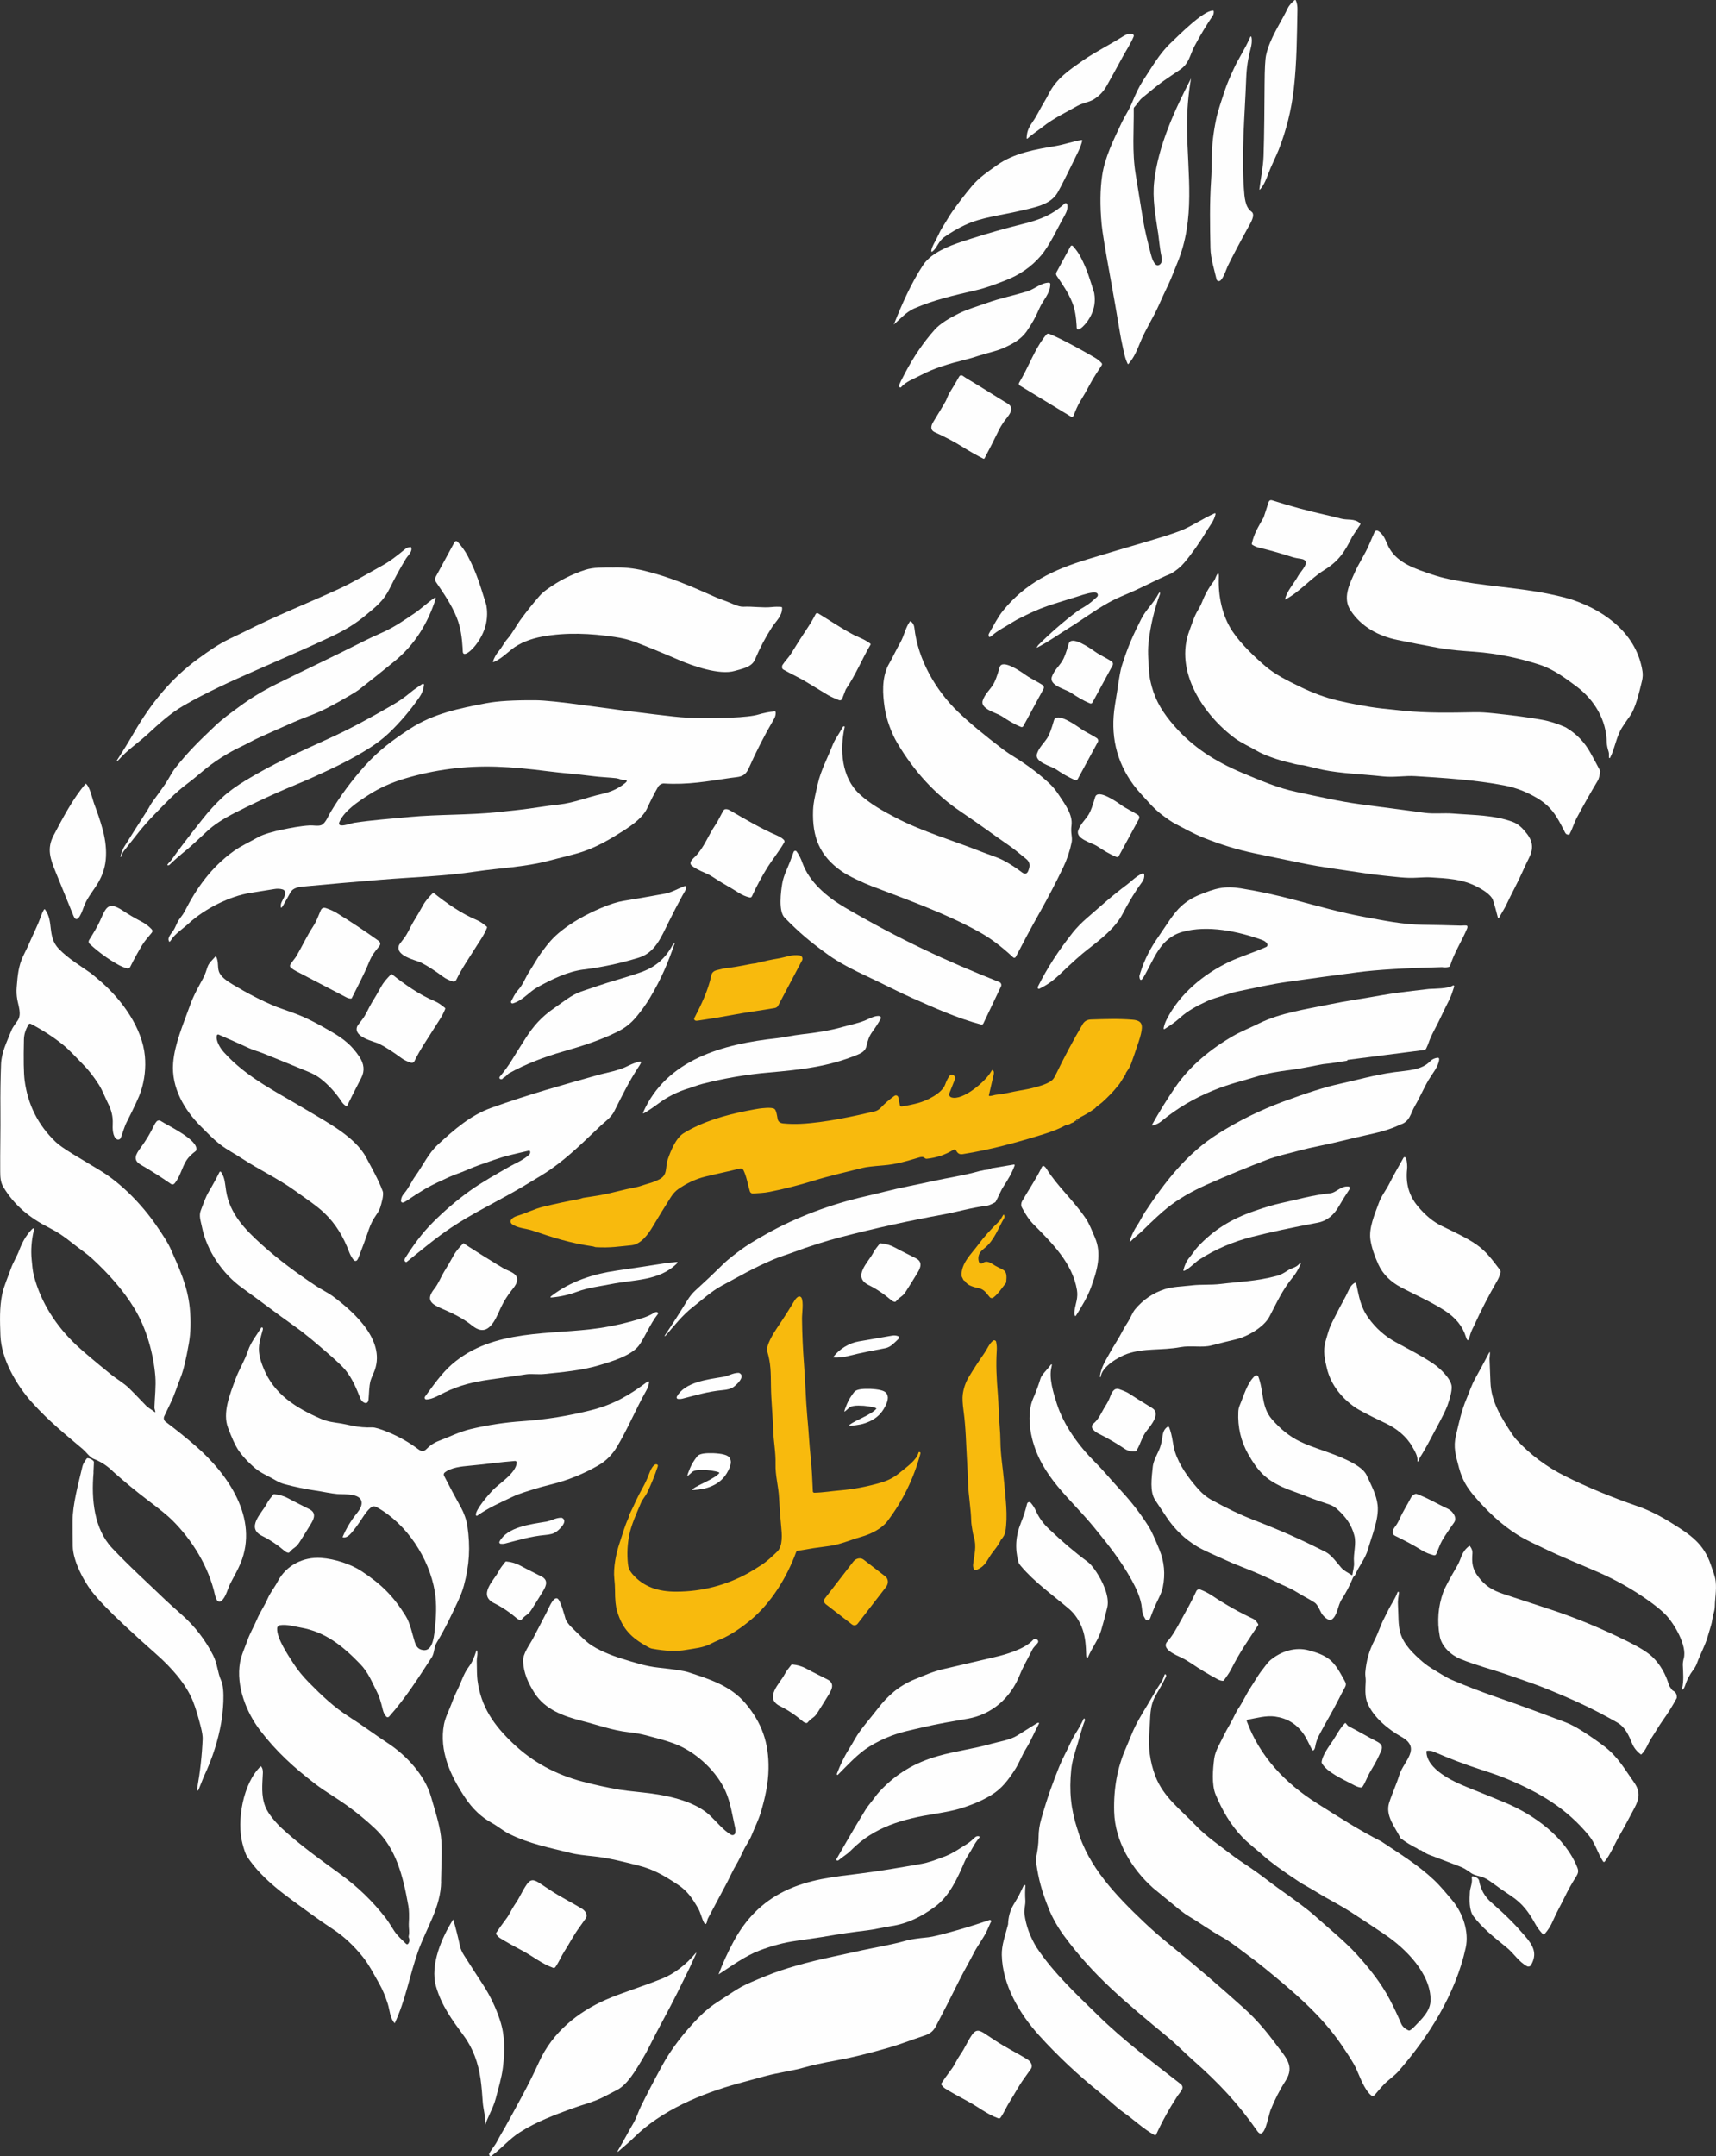 <?xml version="1.0" encoding="UTF-8"?> <svg xmlns="http://www.w3.org/2000/svg" id="Layer_2" viewBox="0 0 571.46 717.79"><rect x="0" y="0" width="571.46" height="717.79" fill="#333333" stroke="none"/><g id="Layer_1-2"><path d="m421.64,18.35c1.17-5.53,4.92-10.81,7.2-15.59.53-1.12,1.35-1.86,2.24-2.67.13-.12.33-.11.44.02.03.03.05.07.06.1.35.91.51,1.88.49,2.9-.17,8.83-.2,17.7-1.21,26.48-.8,7.01-2.49,13.79-5.05,20.32-.25.62-1.07,2.47-2.47,5.55-.96,2.1-2.03,5.95-3.73,7.6-.16.16-.23.12-.2-.09.43-3.68,1.26-7.39,1.38-11.04.26-8.03.28-16.06.34-24.08.03-4.93.2-8.1.5-9.5Z" fill="#fefefe" stroke-width="0"></path><path d="m385.65,77.46c-.84-5.7-1.95-11.35-1.27-17.14,1.39-11.96,6.79-23.6,12.25-34.21-.93,5.4-1.37,10.89-1.32,16.37.14,15.53,2.92,30.4-3.31,45.23-.99,2.36-1.85,4.81-2.94,7.08-1.08,2.25-2.13,4.52-3.14,6.8-1.86,4.19-4.39,8-6.13,12.23-1.28,3.12-2.05,5.05-3.97,7.33-.11.13-.2.12-.28-.03-1.02-2.07-1.37-4.46-1.86-6.68-.27-1.22-.5-2.41-.69-3.57-1.06-6.36-2.16-12.7-3.32-19.04-1.64-8.97-2.57-14.68-2.8-17.14-.58-6.24-.52-11.7.19-16.37.91-6.01,3.78-11.76,6.48-17.48,1.06-2.25,2.48-4.26,3.39-6.51,1.33-3.25,2.54-5.7,3.63-7.35,2.85-4.3,5.51-9.08,9.25-12.61,2.56-2.42,10.81-10.81,14.1-10.84.18,0,.28.09.29.27.04.57-.07,1.04-.32,1.41-2.2,3.28-4.23,6.65-6.08,10.14-1.63,3.07-1.69,5.77-5.01,7.98-1.81,1.21-3.61,2.43-5.4,3.68-2.3,1.61-4.55,3.63-6.86,5.45-1.2.94-1.73,2.14-2.8,3.24-.11.12-.18.27-.17.43.08,6.97-.59,14.49.63,21.85.8,4.85,1.59,9.7,2.36,14.55.65,4.1,1.65,7.95,2.66,11.9.26,1.01,1.14,4.41,2.67,3.84,1.06-.39,1.18-1.71.96-2.68-.61-2.71-.89-6.22-1.17-8.17Z" fill="#fefefe" stroke-width="0"></path><path d="m343.84,40.63c1.49-2.08,2.51-4.42,3.86-6.6.47-.76,1.03-1.77,1.68-3.03,2.48-4.83,6.62-7.63,11.12-10.78,4.1-2.86,9.12-5.34,13.61-8.18.99-.63,1.9-.91,3-.69.32.06.53.38.46.69,0,.04-.02.07-.03.1-.94,2.32-2.64,4.9-3.47,6.43-2.55,4.68-4.4,8.05-5.58,10.11-1.07,1.87-2.52,3.36-4.35,4.46-1.51.9-3.69,1.18-5.33,2.11-3.94,2.25-7.89,4.06-11.62,7.02-1.48,1.17-3.46,2.41-5.01,3.86-.07.06-.18.06-.25,0-.03-.03-.05-.08-.04-.12.07-2.13.61-3.49,1.96-5.36Z" fill="#fefefe" stroke-width="0"></path><path d="m416.49,16.18c-.87,3.32-1.35,6.27-1.48,9.93-.45,12.29-1.65,24.5-.76,36.8.18,2.46.34,6.04,2.5,7.54,1.5,1.04-.38,3.94-1.03,5.13-2.81,5.1-5.11,9.45-6.89,13.06-.22.44-1.43,4.17-2.54,4.84-.37.22-.85.11-1.07-.26-.04-.07-.08-.15-.09-.23-.78-3.42-1.95-6.9-2.03-10.39-.15-7.52-.29-15.07.22-22.58.31-4.57.12-9.61.6-13.7.26-2.18.61-4.34,1.05-6.48.61-2.96,1.78-6.25,2.79-9.37.86-2.67,2-5.13,3.14-7.64,1.43-3.18,3.79-6.62,5.27-10.12.34-.81.57-.78.67.09.12.92,0,2.05-.35,3.39Z" fill="#fefefe" stroke-width="0"></path><path d="m321.34,74.91c-2.36,1.13-4.61,2.44-6.76,3.93-2.12,1.46-2.43,3.64-4.1,4.92-.1.07-.23.06-.31-.04-.03-.04-.05-.1-.04-.16.18-1.57,1.52-3.46,2.17-4.94.53-1.19,1.1-2.26,1.72-3.22,1.06-1.63,2.02-3.41,3.07-4.9,2.07-2.94,4.26-5.79,6.58-8.55,2.43-2.9,5.28-4.76,8.31-6.93,5.78-4.15,12.98-5.29,19.65-6.43,2.79-.48,5.62-1.5,8.53-1.99.12-.02.23.06.25.18,0,.03,0,.06,0,.09-.31,1.19-.73,2.34-1.27,3.46-3.53,7.29-5.84,11.88-6.93,13.77-2.41,4.17-7.83,4.96-12.69,6.13-5.98,1.43-12.74,2.09-18.16,4.69Z" fill="#fefefe" stroke-width="0"></path><path d="m310.44,85.13c3.74-2.82,9.03-4.42,13.23-5.76,5.6-1.79,11.25-3.38,16.95-4.8,5.87-1.45,9.9-3.13,13.94-6.81.21-.19.53-.17.71.04.06.07.1.15.12.24.23,1.32-.1,2.38-.8,3.62-2.54,4.49-4.97,9.99-7.96,13.48-3.13,3.66-7.09,6.41-11.87,8.24-3.58,1.37-6.22,2.43-9.89,3.28-6.89,1.6-14.04,3.21-20.53,6.08-2.57,1.14-4.61,3.5-6.69,5.32,2.68-6.72,5.73-13.68,9.71-19.75.8-1.22,1.85-2.27,3.07-3.19Z" fill="#fefefe" stroke-width="0"></path><path d="m341.91,110.3c-1.94,2.73-4.71,4.21-7.72,5.55-2.42,1.08-5.55,1.68-8.28,2.59-1.59.53-3.15.99-4.66,1.36-5,1.24-10.19,2.73-14.75,5.17-2.2,1.18-4.69,1.95-6.42,3.93-.12.13-.25.15-.4.06-.3-.18-.38-.45-.24-.82.22-.57.87-1.88,1.95-3.93,2.9-5.51,6.19-10.32,9.87-14.44,1.95-2.19,5.26-4.04,8.03-5.41,2.83-1.41,6.31-2.4,9.49-3.54,4.29-1.54,8.8-2.45,13.18-3.77,2.59-.78,4.61-2.89,7.33-2.96.26,0,.48.2.48.46,0,0,0,0,0,.01,0,3.24-2.46,5.32-3.71,8.27-1.12,2.63-2.51,5.12-4.16,7.46Z" fill="#fefefe" stroke-width="0"></path><path d="m341.29,123.99c2.21-4.28,4.07-8.93,7.18-12.62.24-.28.63-.37.97-.23,1.49.63,2.84,1.25,4.05,1.86,3.75,1.9,7.44,3.92,11.07,6.04.89.52,1.66,1.13,2.29,1.83.18.19.2.48.06.7-1.32,2.08-2.71,4.05-3.89,6.28-1,1.91-2.07,3.78-3.21,5.62-1,1.61-1.61,3.22-2.3,4.93-.13.31-.48.46-.8.33-.03-.01-.06-.03-.08-.04l-17.01-10.33c-.32-.2-.42-.61-.23-.93.67-1.15,1.31-2.3,1.9-3.45Z" fill="#fefefe" stroke-width="0"></path><path d="m332.55,143.38c-1.49,3.06-3.07,6.18-4.67,9.19-.08.15-.26.21-.41.13-2.33-1.18-4.62-2.48-6.88-3.89-2.74-1.72-5.83-3.35-9.29-4.92-1.68-.76-1.23-2.24-.48-3.47,2.02-3.3,3.38-5.56,4.06-6.78.47-.84.77-1.98,1.34-2.88,1.15-1.82,2.22-3.62,3.21-5.42.21-.38.69-.51,1.07-.3.02.01.05.03.07.04.65.46,1.37.92,2.14,1.38,4.33,2.56,8.54,5.3,12.85,7.89,2.86,1.71-.12,4.44-1.25,6.05-.68.98-1.27,1.97-1.76,2.98Z" fill="#fefefe" stroke-width="0"></path><path d="m450.28,178.74c-2.52,5.07-4.48,8.06-9.28,11.03-4.5,2.78-8.53,7.6-13.08,9.85.52-2.78,3.1-5.46,4.45-7.99.79-1.48,4.64-5.01.88-5.59-1.01-.15-1.99-.3-2.99-.62-3.9-1.25-7.54-2.28-10.93-3.09-.85-.2-1.62-.53-2.29-.97-.15-.1-.2-.23-.16-.4.77-3.32,1.92-5.16,3.95-8.74l1.62-4.99c.21-.64.63-.86,1.27-.65,5.9,1.89,11.78,3.49,17.64,4.8,1.73.39,3.44.81,5.16,1.26,2.3.62,4.4-.15,6.37,1.51.16.14.19.36.07.53l-2.69,4.05Z" fill="#fefefe" stroke-width="0"></path><path d="m389.79,191.03c-4.54,1.87-9.49,4.63-14.66,6.78-2.39.99-4.38,1.93-5.98,2.82-4.82,2.69-8.66,5.65-13.07,8.36-2.96,1.82-6.86,4.63-10.61,6.55-.24.12-.28.07-.13-.15l.41-.62c4.04-4.03,8.35-7.78,12.93-11.23.51-.38,1.27-.87,2.3-1.45,1.71-.98,2.99-2.13,4.38-3.41.32-.3.34-.8.05-1.12-.09-.1-.2-.17-.32-.21-1.27-.45-4.65.71-5.97,1.14-5.57,1.8-11.26,3.22-16.53,5.85-1.86.93-3.71,1.72-5.48,2.85-2.28,1.45-4.78,2.66-6.82,4.45-.81.71-1.15.53-1.03-.54,0-.04.1-.22.3-.56,1.46-2.49,2.73-5.1,4.49-7.27,7.4-9.11,16.55-13.56,28.02-17.05,6.61-2.01,13.23-3.98,19.86-5.92,5.39-1.58,9.17-2.81,11.33-3.67,3.52-1.4,7.31-4,11.24-5.75.1-.05.23,0,.28.1.02.04.03.09.02.14-.49,2.32-1.95,3.94-2.92,5.57-2.39,4-4.9,7.56-7.53,10.68-1.18,1.4-2.7,2.63-4.54,3.69Z" fill="#fefefe" stroke-width="0"></path><path d="m161.96,201.43c.28,1.6.52,4.3-.39,7.34-1.55,5.16-5.88,9.5-7.11,8.88-.43-.22-.35-1.03-.39-1.82-.21-3.46-.66-7-1.95-10.19-1.76-4.37-4.34-8.08-6.98-11.95-.34-.51-.34-1.11-.07-1.6l6.3-11.61c.16-.3.54-.42.85-.25.06.03.12.08.16.13,1.37,1.49,2.5,3.07,3.39,4.75,3.15,5.91,4.39,10.65,6.19,16.33Z" fill="#fefefe" stroke-width="0"></path><path d="m364.39,97.57c.21,1.19.39,3.19-.29,5.46-1.15,3.84-4.38,7.07-5.28,6.6-.32-.16-.26-.77-.29-1.35-.16-2.57-.49-5.2-1.45-7.58-1.31-3.25-3.23-6.01-5.19-8.89-.26-.38-.26-.83-.06-1.19l4.69-8.63c.12-.23.4-.31.63-.19.05.02.09.06.12.09,1.02,1.11,1.86,2.28,2.52,3.53,2.34,4.39,3.26,7.92,4.61,12.15Z" fill="#fefefe" stroke-width="0"></path><path d="m535.08,247.28c-.07-7.61-4.15-14.33-10.12-18.79-3.72-2.78-7.68-5.7-12.13-7.16-7.19-2.34-14.39-3.79-21.62-4.34-4.38-.33-8.03-.55-12.13-1.29-4.59-.83-9.17-1.72-13.74-2.66-6.28-1.3-11.99-4.35-15.58-9.83-2.67-4.08-.46-8.5,1.35-12.52,1.43-3.25,3.47-6.17,4.81-9.34.58-1.37,1.16-2.71,1.74-4.01.34-.77.85-.91,1.54-.42,2.01,1.41,2.35,3.65,3.5,5.65,2.87,5,8.87,6.86,13.94,8.6,1.95.66,3.93,1.21,5.95,1.63,11.04,2.32,22.32,2.68,33.36,4.95,3.5.72,6.22,1.41,8.14,2.08,10.95,3.8,21.04,11.54,22.89,23.71.15.99.09,2.04-.17,3.15-.89,3.68-2.12,9.1-4.06,11.75-.88,1.2-1.71,2.42-2.51,3.67-2.03,3.17-2.38,6.91-4.05,10.17-.04.09-.15.13-.25.09-.06-.03-.09-.08-.1-.14-.1-.68.09-1.27-.14-1.97-.33-.99-.54-1.98-.63-2.97Z" fill="#fefefe" stroke-width="0"></path><path d="m136.88,182.12c.62,1.52-1.01,2.73-1.73,3.93-1.92,3.19-3.69,6.44-5.34,9.78-2.13,4.34-4.59,6.13-8.36,9.25-2.98,2.47-6.53,4.68-10.64,6.62-3.81,1.81-7.65,3.56-11.51,5.26-4.75,2.1-9.51,4.19-14.27,6.28-8.11,3.57-16.16,7.2-23.78,11.6-4.67,2.69-8.51,6.28-12.52,9.97-.79.72-2.33,2-4.62,3.84-1.64,1.31-3.18,2.75-4.6,4.31-.38.41-.58.48-.6.21,2.05-3.13,4-6.31,5.86-9.53,5.47-9.44,12.32-17.87,21.18-24.31,3.73-2.71,6.81-4.88,10.64-6.72,3.06-1.47,4.61-2.21,4.65-2.23,10.63-5.4,21.44-9.64,31.5-14.27,5.05-2.33,10.12-5.39,15.17-8.18,1.66-.92,4.06-2.68,7.22-5.29.38-.32.96-.49,1.74-.51Z" fill="#fefefe" stroke-width="0"></path><path d="m203.95,188.93c3.56-.14,7.07.21,10.52,1.05,8.54,2.08,15.49,5.1,24.45,9.09.5.22,1.49.59,2.96,1.1,1.33.46,3.91,1.91,5.7,1.82,3.21-.16,6.27.43,9.51.1,1.04-.11,2.06-.12,3.05-.04.18.01.32.16.32.34,0,2.76-1.99,4.31-3.4,6.46-2.2,3.42-4.07,6.99-5.63,10.7-1.09,2.62-4.38,3.09-6.73,3.8-5.07,1.53-14.13-1.71-18.35-3.53-6.56-2.82-11.68-4.91-15.35-6.27-1.71-.63-3.79-1.13-6.27-1.5-8.04-1.2-16.14-1.59-24.16-.12-3.65.67-7.46,2.06-10.16,4.23-1.87,1.5-3.74,3.31-6.02,4.25-.09.04-.19,0-.23-.09-.02-.04-.02-.08,0-.12.45-1.3,1.1-2.45,1.95-3.46,1.17-1.38,1.76-2.78,2.86-4.02,1.67-1.9,2.98-4.48,4.17-6.12,2.17-2.98,4.34-5.7,6.51-8.18.66-.75,1.5-1.5,2.52-2.23,3.89-2.81,8.11-4.96,12.68-6.47,2.8-.92,6.18-.78,9.1-.8Z" fill="#fefefe" stroke-width="0"></path><path d="m521.48,242.18c3.47,2.07,6.2,4.88,8.17,8.44,1.07,1.92,2.12,3.87,3.15,5.84.08.15.1.3.08.46-.2,1.43-.46,2.41-.78,2.94-2.47,4.12-4.82,8.3-7.08,12.53-.35.66-.74,1.57-1.17,2.73-.36.97-.77,1.88-1.23,2.72-1.15.14-1.31-.44-1.78-1.37-2.46-4.84-4.27-8.05-9.14-10.89-3.41-2-6.92-3.35-10.51-4.05-9.8-1.92-21.04-2.59-29.83-3.15-3.54-.23-7.07.51-10.93.08-6.83-.76-13.71-.93-19.87-2.18-1.04-.21-3.09-.7-6.16-1.46-.41-.1-.84-.16-1.31-.17-1.31-.03-2.43-.48-3.66-.76-3.87-.85-8.6-2.58-10.9-3.94-2.39-1.41-5.18-2.63-7.25-4.16-10.43-7.69-20.34-22.35-15.17-35.88.76-2,1.39-4.14,2.37-5.97.65-1.2,1.35-2.25,1.85-3.56.95-2.48,2.24-4.76,3.88-6.87.33-.43.58-1.19.72-1.51.71-1.54,1.03-1.47.96.23-.25,6.09,1.09,12.74,4.53,17.93,2.95,4.44,7.94,9.03,11.07,11.7,3.23,2.76,7.37,4.78,11.38,6.73,4.37,2.13,8.54,3.66,12.49,4.6,4.19.99,9.97,2.14,14.99,2.69,2.33.26,4.67.51,7,.74,7.92.8,15.76.64,23.7.49,2.15-.04,4.08.12,6.15.33,6.43.66,11.85,1.38,16.25,2.17,2.58.46,5.26,1.32,8.03,2.56Z" fill="#fefefe" stroke-width="0"></path><path d="m386.35,197.61c-1.98,5.35-3.27,10.86-3.88,16.51-.34,3.36.05,6.77.26,10.12.07,1.1.36,2.58.87,4.44,1.36,4.97,3.9,8.9,7.4,12.92,6.29,7.22,13.74,11.91,22.49,15.61,6.38,2.69,12.11,5.14,18.2,6.42,7.11,1.5,14.14,3.16,21.37,4.12,7.14.94,14.27,1.89,21.41,2.85,3.02.4,6.41,0,9.32.23,6.59.54,13.84.46,20,2.8,1.41.53,2.72,1.53,3.93,3,2.53,2.85,3.29,5.36,1.48,8.96-.8,1.59-1.55,3.2-2.27,4.82-1.61,3.65-3.57,7.07-5.24,10.68-.66,1.43-1.62,2.78-2.32,4.19-.27.55-.48.53-.62-.07-.45-1.85-.96-3.68-1.55-5.51-.6-1.87-3.75-3.73-5.4-4.54-4.87-2.56-10.06-2.75-15.41-3.08-.96-.06-2.48-.02-4.57.11-3.68.24-7.28-.33-10.92-.68-2.07-.2-4.17-.46-6.31-.79-7.1-1.09-14.28-1.96-21.24-3.4-5.12-1.06-10.23-2.13-15.35-3.2-6.24-1.3-11.48-2.97-17.09-5.19-3.25-1.28-6.45-3.08-9.65-4.75-.98-.51-2.46-1.52-4.43-3.02-1.32-1.01-2.62-2.22-3.91-3.63-1.82-2.01-3.85-4.09-5.34-6.09-5.95-7.98-7.86-16.93-6.29-26.67.57-3.53.86-5.31.86-5.33.55-3.89,1.02-6.45,1.4-7.67,2.14-6.81,3.92-10.58,6.53-15.75,1.58-3.13,4.12-5.23,5.72-8.36.08-.16.19-.28.32-.38.13-.09.19-.06.2.1v.22Z" fill="#fefefe" stroke-width="0"></path><path d="m144.73,199.01c.11-.11.2-.11.29,0,.05.07.08.18.07.33-2.65,8.25-6.97,15.3-13.72,20.81-3.9,3.19-7.83,6.33-11.81,9.43-.48.38-1.53,1.04-3.14,1.99-5.21,3.07-9.26,5.15-12.13,6.24-2.81,1.07-4.97,1.93-6.5,2.6-3.79,1.65-7.31,3.26-11.33,5.05-2,.89-3.94,2.04-5.86,2.94-4.88,2.29-9.37,5.17-13.47,8.65-1.93,1.64-3.48,2.89-4.64,3.75-4.42,3.3-7.41,6.63-10.96,10.24-1.95,1.99-3.73,3.99-5.35,6.02-1.68,2.11-3.34,4.22-5,6.33-.25.32-.52.91-.81,1.77-.03.08-.08.11-.16.08l-.12-.03s0,0,0,0c.38-1.44.79-2.53,1.25-3.27,2.53-4.05,5.08-8.08,7.67-12.08.62-.97,1.11-2.05,1.77-2.93,1.43-1.93,2.83-3.88,4.2-5.86,1.26-1.83,2.16-3.85,3.49-5.52,4.21-5.26,7.54-8.57,13.08-13.82,2.57-2.44,5.34-4.42,8.17-6.5,3.79-2.79,7.8-5.24,12.02-7.34,9.85-4.9,19.8-9.55,29.6-14.53,1.35-.69,3.3-1.6,5.85-2.73,4.19-1.86,7.27-4.07,10.77-6.41,2.24-1.5,4.38-3.59,6.77-5.21Z" fill="#fefefe" stroke-width="0"></path><path d="m281.64,229.56l-1.18,3.07c-.15.41-.61.62-1.03.47,0,0-.02,0-.03-.01-1.28-.54-2.53-1.01-3.73-1.73-2.39-1.44-4.77-2.88-7.14-4.33-2.43-1.48-5.28-2.76-7.62-4.1-.47-.27-.6-.76-.38-1.47.88-1.39,2.11-2.55,2.93-3.88,1.82-2.96,3.67-5.88,5.61-8.77.88-1.32,1.72-2.74,2.5-4.28.23-.45.56-.54.98-.28,3.79,2.3,7.62,4.94,11.66,7.06,1.42.74,3.87,1.56,5.63,2.97.12.1.14.22.06.35-2.69,4.49-4.81,9.85-8.27,14.93Z" fill="#fefefe" stroke-width="0"></path><path d="m338.41,252.38c4.04,2.56,7.66,5.3,10.86,8.24,1.2,1.1,2.34,2.47,3.31,3.97,2.08,3.19,4.71,6.55,4.25,10.17-.14,1.1-.13,2.19.03,3.28.14.94.15,1.73.02,2.36-.59,2.9-1.53,5.68-2.8,8.35-2.46,5.11-5.08,10.14-7.86,15.07-3.07,5.43-5.37,9.79-7.95,14.75-.14.27-.47.37-.74.23-.04-.02-.08-.05-.12-.08-3.47-3.21-7.06-6.1-11.27-8.44-11.36-6.31-23.93-10.7-36.05-15.35-1.22-.47-2.88-1.2-5-2.21-2.05-.98-3.64-1.86-4.78-2.65-7.39-5.15-9.86-11.45-9.54-20.33.1-2.84.93-5.93,1.59-8.86.99-4.42,3.3-8.66,4.94-12.87.78-2.01,2.18-3.72,3.18-5.71.15-.3.34-.47.57-.51.11-.02.22.06.24.17,0,.03,0,.06,0,.08-1.69,7.51-1.08,16.76,4.92,22.3,3.63,3.36,7.91,5.7,12.26,7.97,8.72,4.55,18.98,7.52,28.27,11.21,2.66,1.06,5.45,1.83,7.72,3.07,2.1,1.15,4.02,2.4,5.77,3.75,1.13.87,1.9.62,2.32-.74l.15-.48c.4-1.29.06-2.36-1-3.2-1.96-1.54-3.74-3.14-5.96-4.65-4.82-3.29-8.82-6.36-15.86-11.11-8.39-5.66-15.43-13.29-21.11-22.87-1.85-3.12-3.58-7.76-4.14-11.56-.71-4.76-1-9.61,1.07-14.07,1.48-2.58,2.49-4.83,4.19-7.87,1.23-2.2,1.67-4.87,3.12-6.87.1-.14.22-.15.35-.04.67.54,1.05,1.24,1.14,2.08,1.17,10.56,7.02,20.77,14.55,28.03,3.61,3.48,8.63,7.66,15.06,12.55.99.75,2.42,1.71,4.29,2.86Z" fill="#fefefe" stroke-width="0"></path><path d="m57.01,286.4c2.18-3.11,5.62-7.62,10.3-13.53,2.19-2.78,4.42-5.22,6.68-7.34,2.01-1.89,4.67-3.82,7.97-5.82,8.69-5.24,17.39-9.24,27.13-13.65,7.69-3.48,13.94-6.94,21.32-11.18,2.41-1.38,4.5-2.83,6.27-4.35,1.32-1.12,2.64-1.89,4.01-2.86.1-.07.23-.07.33-.01.14.09.2.24.17.46-.17,1.44-.67,2.75-1.48,3.94-2.98,4.32-6.36,8.3-10.13,11.92-1.85,1.77-4.02,3.45-6.51,5.03-6.52,4.14-12.48,6.84-18.99,9.82-3.3,1.51-7.62,3.19-11.69,5.01-4.74,2.12-9.42,4.35-14.05,6.7-4.06,2.07-7.17,4.11-9.33,6.14-3.35,3.15-5.54,5.14-6.54,5.96-2.81,2.3-4.8,4.05-6,5.26-.14.14-.32.2-.55.17-.18-.02-.22-.1-.13-.26.33-.55.88-.95,1.21-1.42Z" fill="#fefefe" stroke-width="0"></path><path d="m332.91,222.13c.83-2.97,7.38,1.68,8.7,2.62,1.73,1.23,3.68,2.05,5.56,3.28.44.29.59.87.33,1.34l-6.68,12.31c-.2.36-.49.47-.87.31-2.43-1-4.27-2.18-6.44-3.61-1.6-1.05-7.22-2.36-6.24-5.18.76-2.19,2.26-3.4,3.46-5.27.64-1.01,1.37-2.95,2.18-5.82Z" fill="#fefefe" stroke-width="0"></path><path d="m355.92,214.29c.83-2.97,7.38,1.68,8.7,2.62,1.73,1.23,3.68,2.05,5.56,3.28.44.29.59.87.33,1.34l-6.68,12.31c-.2.36-.49.47-.87.31-2.43-1-4.27-2.18-6.44-3.61-1.6-1.05-7.22-2.36-6.24-5.18.76-2.19,2.26-3.4,3.46-5.27.64-1.01,1.37-2.95,2.18-5.82Z" fill="#fefefe" stroke-width="0"></path><path d="m350.99,239.82c.83-2.97,7.38,1.68,8.7,2.62,1.73,1.23,3.68,2.05,5.56,3.28.44.29.59.87.33,1.34l-6.68,12.31c-.2.36-.49.47-.87.31-2.43-1-4.27-2.18-6.44-3.61-1.6-1.05-7.22-2.36-6.24-5.18.76-2.19,2.26-3.4,3.46-5.27.64-1.01,1.37-2.95,2.18-5.82Z" fill="#fefefe" stroke-width="0"></path><path d="m364.7,265.4c.83-2.97,7.38,1.68,8.7,2.62,1.73,1.23,3.68,2.05,5.56,3.28.44.29.59.87.33,1.34l-6.68,12.31c-.2.36-.49.47-.87.31-2.43-1-4.27-2.18-6.44-3.61-1.6-1.05-7.22-2.36-6.24-5.18.76-2.19,2.26-3.4,3.46-5.27.64-1.01,1.37-2.95,2.18-5.82Z" fill="#fefefe" stroke-width="0"></path><path d="m96.81,296.95c-.78,1.44-1.64,2.96-2.58,4.58-.54.93-.78.86-.71-.21.08-1.4,1.52-2.6,1.45-4.16-.02-.5-.36-.92-.83-1.06-.87-.25-1.77-.3-2.71-.14-2.67.45-5.34.88-8.02,1.29-6.6,1.01-15.12,5.12-20.73,10.31-1.76,1.62-4.5,3.38-5.72,5.42-.45.75-.73.69-.84-.17-.11-.89.96-2.11,1.49-2.86.95-1.32,1.2-2.78,2.27-4.15.77-.99,1.3-1.77,1.59-2.33,3.98-7.85,8.92-14.78,16.38-20.14,2.41-1.73,5.44-3.09,8.17-4.65,1.71-.98,5.29-1.93,7.76-2.44,3.1-.65,6.22-1.26,9.39-1.45,1.08-.06,2.97.34,3.96-.16,1.34-.68,2.24-3.08,2.98-4.31,3.31-5.49,7.15-10.65,11.44-15.42,4.57-5.08,9.35-8.63,15.04-12.32,7.74-5.02,16.35-6.77,25.41-8.49,3.69-.7,9.11-1.02,16.25-.97,3.11.02,8.77.61,16.98,1.75,7.54,1.05,15.08,2.02,22.64,2.93,2.16.26,4.32.51,6.49.75,6.14.68,13.12.62,18.74.38,4.63-.19,7.79-.55,9.5-1.07,1.71-.52,3.5-.87,5.36-1.04.18-.02.34.12.36.3,0,0,0,.01,0,.02.04.77-.15,1.52-.58,2.25-3.09,5.27-5.87,10.69-8.35,16.28-1.43,3.22-3.2,2.88-6.15,3.31-7.5,1.09-14.06,2.35-22.14,1.85-.7-.04-1.56.44-1.96,1.14-1.31,2.31-2.52,4.67-3.61,7.08-1.36,3.01-4.83,5.55-8.11,7.63-4.12,2.62-8.28,5.08-13.06,6.74-3.15,1.09-7.76,2.1-11.64,3.14-7.9,2.11-16.43,2.4-24.16,3.56-10.64,1.59-21.12,1.88-31.66,2.74-8.79.72-17.57,1.49-26.36,2.32-1.18.11-3.03.52-3.72,1.79Zm108.52-37.87c-2.83-.31-5.14-.32-8.61-.78-4.74-.63-9.52-.92-14.27-1.54-6.17-.81-11.93-1.34-16.96-1.51-10.54-.36-20.81.97-30.82,3.98-4.24,1.28-8.33,3.07-12.05,5.49-3.34,2.16-7.91,5.14-9.57,8.89-1.06,2.39,3.89.46,4.91.3,6.07-.9,12.26-1.36,18.38-1.93,9.83-.91,19.74-.58,29.55-1.62,4.57-.48,8.75-.89,13.63-1.65,2.19-.34,4.39-.63,6.6-.87,4.9-.53,9.44-2.43,14.23-3.49,3.14-.7,5.64-1.87,7.8-3.63.91-.74.77-1.09-.39-1.04-.75.03-1.61-.49-2.42-.58Z" fill="#fefefe" stroke-width="0"></path><path d="m34.14,275.94c.06.24.13.48.19.73.79,3.12,1.2,6.38.88,9.6-.32,3.19-1.45,6.04-3.21,8.7-1.42,2.15-3.04,4.2-3.98,6.62-.43,1.1-2.16,6.72-3.55,3.3-1.95-4.78-3.89-9.56-5.84-14.35-1.84-4.51-3.15-7.92-.78-12.42,3.06-5.83,6.41-12.23,10.7-17.25,1.37.92,2.19,5.06,2.82,6.75,1.02,2.74,2,5.5,2.76,8.32Z" fill="#fefefe" stroke-width="0"></path><path d="m238.15,274.76c1.18-1.73,1.92-3.58,2.88-5.07.1-.16.24-.25.42-.28.5-.09,1.01.01,1.53.31,5.24,3.04,10.28,6.04,15.86,8.46.88.38,1.61.84,2.18,1.39.25.24.3.62.13.92-1.65,2.83-4.06,5.89-5.39,7.99-2,3.17-3.78,6.48-5.36,9.93-.13.29-.44.44-.74.37-1.31-.3-2.56-.84-3.77-1.63-2.31-1.51-4.78-2.78-7.04-4.25-1.26-.82-2.38-1.6-3.82-2.2-2.26-.95-3.82-1.79-4.66-2.52-1.25-1.07.55-2.42,1.29-3.18,2.82-2.9,4.24-6.95,6.49-10.24Z" fill="#fefefe" stroke-width="0"></path><path d="m281.21,302.03c18.49,10.78,33.86,17.88,51.57,24.9.56.22.83.85.6,1.41,0,.02-.02.04-.03.06l-5.88,12.34c-.13.28-.44.42-.73.34-7.96-2.08-15.54-5.55-23.06-8.87-4.37-1.92-9.17-4.48-13.8-6.63-6.23-2.88-10.79-5.36-13.68-7.43-6.26-4.48-10-7.63-14.92-12.67-2.09-2.15-1.24-8.66-.76-11.46.21-1.22.66-2.62,1.36-4.22.87-1.99,1.67-4.05,2.41-6.18.1-.3.43-.45.73-.35.11.04.21.11.28.21.8,1.14,1.37,2.24,1.9,3.72,2.29,6.44,8.19,11.42,14.03,14.82Z" fill="#fefefe" stroke-width="0"></path><path d="m345.64,328.46c3.23-6.4,6.59-11.61,11.57-17.95,1.14-1.45,2.97-3.35,4.67-4.81,4.48-3.85,8.16-7.29,13.55-11.3,1.3-.97,2.94-2.72,4.99-3.61.23-.1.5,0,.6.24.02.04.03.08.03.13.1.88-.14,1.72-.74,2.52-2.11,2.84-4.29,6.4-6.52,10.68-2.35,4.49-7,8.18-11.69,11.8-2.01,1.55-5.08,4.3-9.19,8.23-2.23,2.13-4.21,3.52-6.79,4.77-.18.09-.39.01-.48-.16-.09-.18-.09-.35,0-.53Z" fill="#fefefe" stroke-width="0"></path><path d="m194.46,322.74c-5.46.69-10.6,3.24-15.36,5.85-3.01,1.65-4.93,4.45-8.3,5.45-.26.08-.53-.07-.61-.33-.04-.13-.02-.26.04-.38.74-1.36,1.2-2.52,2.33-3.77,1.69-1.87,2.39-4.1,3.65-6.03,1.4-2.14,2.68-4.52,4.08-6.42,2.33-3.16,3.84-5.02,6.83-7.37,3.5-2.75,7.82-5.23,12.96-7.42,3-1.28,5.53-2.08,7.61-2.42,4.59-.75,9.18-1.55,13.75-2.39,2.33-.43,4.3-1.68,6.54-2.52.19-.07.4.02.47.21,0,.02.01.03.02.05.18.82-.76,2.05-1.15,2.78-1.61,2.95-3.16,5.92-4.64,8.93-2.55,5.16-4.52,10.18-9.97,11.86-5.97,1.84-12.05,3.15-18.25,3.94Z" fill="#fefefe" stroke-width="0"></path><path d="m488.63,308.98c-1.78,4.28-4.34,8.11-5.68,12.43-.07.25-.27.44-.52.5-.66.17-1.41.19-2.23.06-12.36.3-21.72.87-28.09,1.71-7.71,1.01-15.41,2.06-23.1,3.15-5.67.79-11.28,2.07-16.91,3.24-1.26.26-2.72.68-4.36,1.25-1.93.67-3.96,1.12-5.74,1.96-3.41,1.6-6.46,3.19-9.05,5.56-1.7,1.55-3.3,2.55-5.12,3.74-.1.06-.23.03-.3-.06-.03-.04-.04-.1-.03-.15.17-.96.49-1.91.96-2.85,4.32-8.65,12.44-15.31,21.02-19.38,3.24-1.54,8.16-3.1,12.2-4.9.37-.17.54-.6.37-.97-.02-.04-.04-.07-.06-.11-.37-.56-.93-.97-1.69-1.24-7.96-2.88-18.18-5.04-26.54-2.68-7.5,2.12-9.36,9.01-12.92,15.05-.8,1.35-1.27,1.25-1.41-.31,0-.05.11-.43.33-1.15,1.48-4.72,3.52-8.43,6.05-12.04,2.41-3.43,4.91-7.75,7.62-10.17,1.74-1.56,3.72-2.79,5.94-3.7,5.37-2.2,8.39-3.07,13.87-2.18,6.18,1,11.66,2.19,18.26,3.95,7.46,1.98,14.97,4.11,22.55,5.51,6.64,1.22,13.04,2.58,19.86,2.67,4.17.06,8.33.15,12.5.28.57.01,1.26-.11,1.93-.03.33.04.42.33.28.87Z" fill="#fefefe" stroke-width="0"></path><path d="m33.44,306.25c1.84-4.09,2.57-6.31,7.36-3.15,2.03,1.34,4.12,2.57,6.28,3.69,1.35.7,2.5,1.57,3.45,2.6.28.31.3.78.03,1.1-1.13,1.38-2.33,2.67-3.24,4.18-1.45,2.41-2.77,4.81-3.96,7.23-.19.39-.64.59-1.06.47-1.02-.28-1.99-.68-2.92-1.2-3.39-1.89-6.56-4.2-9.53-6.94-.36-.33-.43-.87-.17-1.28,1.33-2.15,2.73-4.36,3.77-6.69Z" fill="#fefefe" stroke-width="0"></path><path d="m104.28,308.41c1.21-1.84,1.7-3.47,2.51-5.31.35-.79.94-1.05,1.78-.77,1.35.44,2.62,1.03,3.82,1.77,4.63,2.86,9.16,5.88,13.59,9.04.79.56.86,1.24.21,2.02-1.38,1.67-2.32,2.77-3.34,5.28-1.65,4.04-3.73,7.88-5.69,11.84-.05.1-.15.16-.26.16-.5,0-1-.12-1.49-.37-5.58-2.93-11.17-5.85-16.76-8.75-.59-.3-1.16-.67-1.73-1.11-.35-.27-.45-.77-.21-1.15.64-1.05,1.52-1.92,2.1-2.92,1.84-3.18,3.45-6.67,5.47-9.72Z" fill="#fefefe" stroke-width="0"></path><path d="m30.07,323.84c1.26,1.01,2.5,2.05,3.72,3.12,6.89,6.04,13.61,15.31,14.46,24.63.36,3.92-.08,7.83-1.32,11.7-.54,1.69-2.12,5.12-4.74,10.28-.82,1.61-1.27,3.46-1.96,5.23-.19.48-.73.71-1.2.53-.05-.02-.1-.04-.14-.07-1.41-.86-1.43-3.64-1.35-5.18.11-2.26-.41-4.53-1.58-6.8-.89-1.74-1.83-4.3-3.05-6.21-1.72-2.69-3.47-4.93-5.26-6.72-2.22-2.23-4.44-4.74-6.73-6.59-3.15-2.53-6.68-4.82-10.6-6.88-.37-.19-.66-.11-.87.26-.87,1.58-1.44,3.04-1.48,4.95-.15,6.71-.07,11.23.23,13.57,1.05,8.09,4.5,14.93,10.36,20.52,1.05,1,2.92,2.32,5.63,3.97,2.93,1.78,5.87,3.55,8.81,5.31,7.31,4.36,14.19,11.47,19.01,18.44,2.48,3.58,4.03,6.09,4.66,7.52,2.94,6.6,5.83,12.69,6.54,20.11.41,4.27.31,8.17-.31,11.71-.93,5.29-1.83,9.04-2.72,11.25-1.14,2.83-2,5.76-3.31,8.45-.76,1.55-1.48,3.06-2.17,4.54-.31.65-.11,1.42.46,1.85,3.53,2.65,6.86,5.33,9.99,8.05,10.76,9.34,21.14,24.16,14.95,39.07-.98,2.36-2.3,4.55-3.45,6.83-.83,1.66-1.44,4.49-2.94,5.69-.43.34-1.05.27-1.39-.16-.03-.03-.05-.07-.07-.11-.29-.49-.51-1.07-.66-1.74-2.12-9.43-7.53-18.25-14.34-24.98-1.36-1.34-3.93-3.45-7.73-6.32-4.06-3.07-7.99-6.3-11.79-9.69-1.9-1.92-4.12-3.37-6.67-4.35-1.05-.4-2.51-2.36-3.46-3.17-5.92-5.02-11.14-9.14-16.93-15.55-5.16-5.71-10.25-14.44-10.53-22.31-.17-4.92-.33-9.2.56-13.62.56-2.77,1.94-5.76,2.94-8.64.71-2.05,1.96-3.97,2.76-6.09,1.08-2.83,2.19-4.77,3.99-6.75.81-.89,1.08-.74.81.42-.68,2.99-.98,6.25-.65,9.48.18,1.79.29,3.58.73,5.29,2.34,8.98,7.43,16.81,14.18,23.16,2.15,2.02,6.01,5.29,11.6,9.81,1.7,1.38,4.18,2.81,5.87,4.45.89.85,2.78,2.79,5.68,5.82.86.89,1.88,1.32,2.86,2.12.21.17.29.12.25-.14-.08-.49-.31-.89-.29-1.39.12-3.47.57-7.05.3-10.35-.64-7.76-3.07-16.11-6.93-22.49-3.7-6.12-8.77-11.75-14.02-16.58-2.05-1.89-4.75-3.67-7.09-5.56-2.36-1.91-4.67-3.46-7.27-4.77-6.45-3.26-11.57-7.36-15.31-13.6-.95-1.59-1.03-3.37-1.04-5.12-.06-6.7.14-13.6.07-20.86-.05-4.92.02-9.83.2-14.75.15-4.2,1.88-7.35,3.39-11.22.53-1.36,1.4-2.33,2.2-3.53,1.33-2.02.2-4.81-.18-6.98-.24-1.34-.3-2.68-.19-4.03.3-3.77.55-7.14,2.25-10.58.88-1.78,1.37-2.79,1.47-3.03,1.45-3.42,3.26-6.84,4.5-10.41.23-.68.53-1.3.88-1.86.06-.1.19-.13.29-.07.02.01.04.03.06.06,3,4.17.62,8.99,4.57,13.09,3.2,3.33,7.39,5.77,10.47,7.98Z" fill="#fefefe" stroke-width="0"></path><path d="m169.55,357.29c-.68.38-.94,1.08-1.8,1.44-.12.05-.21.13-.26.25-.11.22-.35.32-.73.28-.27-.02-.47-.26-.44-.53,0-.1.05-.19.11-.27,1.55-1.85,2.89-3.7,4.03-5.55,1.52-2.48,3.07-4.93,4.64-7.38,2.53-3.93,5.25-7.03,9.39-9.87,2.84-1.94,5.78-4.45,9.03-5.56,3.95-1.34,7.61-2.63,11.86-3.87,2.58-.75,5.15-1.56,7.69-2.43,5.02-1.71,8.38-4.54,10.85-9.08.14-.26.33-.48.56-.64.18-.13.24-.08.16.12-2.22,6.33-4.16,11.2-8.19,17.98-.69,1.16-1.46,2.32-2.3,3.46-2.59,3.5-4.45,5.78-8.3,7.72-5.84,2.95-12.19,4.94-18.47,6.74-6.11,1.76-12.31,4.12-17.83,7.18Z" fill="#fefefe" stroke-width="0"></path><path d="m249.38,321.04c.72-.15,1.44-.26,2.16-.33.16-.02,1.01-.22,2.56-.6.48-.12.97-.24,1.45-.34,1.4-.3,2.81-.57,4.23-.79.26-.04,1.26-.28,3.01-.72,1.15-.29,2.31-.36,3.48-.2.62.08,1.05.65.97,1.27-.02.13-.06.26-.12.37l-7.99,15.11c-.21.39-.59.67-1.03.75-4.64.84-9.4,1.42-13.95,2.28-3.93.74-7.87,1.39-11.83,1.96-.35.05-.61.04-.78-.04-.32-.15-.47-.49-.34-.76,0,0,0-.01,0-.02,2.32-4.47,4.65-9.31,5.68-14.22.37-1.8,1.89-1.73,3.37-2.16.35-.1.64-.17.88-.2,2.8-.34,5.54-.79,8.22-1.35Z" fill="#f8ba0d" stroke-width="0"></path><path d="m72.21,344.72c-.43,1.76,1.17,4.26,2.28,5.51,7.75,8.67,18.14,13.53,27.76,19.38,6.5,3.95,16,8.75,19.7,15.75,1.97,3.73,4.06,7.32,5.51,11.23.44,1.22-.44,4.08-.82,5.34-.22.73-.67,1.57-1.33,2.51-1.08,1.52-1.92,3.17-2.51,4.94-1.03,3.08-2.18,6.07-3.33,9.1-.16.41-.33.74-.51,1-.23.32-.67.4-1,.17-.06-.04-.11-.09-.16-.15-.6-.79-1.08-1.54-1.45-2.52-1.93-5.17-4.5-9.52-8.4-13.22-2.47-2.35-6.33-4.91-9.58-7.26-5.6-4.05-12-7.02-17.79-10.83-2.35-1.55-5.01-2.93-7.06-4.51-2.63-2.01-4.38-3.93-6.49-6.02-5.67-5.61-10-13.05-9.37-21.22.5-6.46,3.42-13.04,5.61-19.2,1.18-3.32,2.77-6.06,4.42-9.13.66-1.22.99-2.45,1.45-3.77.43-1.26,1.68-2.32,2.55-3.33.14-.15.25-.14.33.04.84,1.76.35,3.36.88,4.9.63,1.84,2.84,3.25,4.61,4.32,4.74,2.86,9.59,5.42,14.71,7.5.02,0,1.83.66,5.42,1.94,4.55,1.63,8.66,3.93,12.83,6.34,4.1,2.37,6.82,4.63,9.25,8.34,1.5,2.28,1.82,4.59.59,6.97-2.31,4.46-3.88,7.57-4.72,9.34-.07.15-.17.18-.31.08-.64-.44-1.12-.91-1.45-1.41-1.98-3.02-4.33-5.6-7.04-7.73-1.12-.88-2.56-1.68-4.32-2.4-7.7-3.16-12.7-5.2-15-6.11-1.24-.49-3.08-1-4.56-1.68-3.34-1.53-6.71-3.04-10.1-4.51-.23-.1-.49,0-.58.24,0,.02-.02.04-.02.06Z" fill="#fefefe" stroke-width="0"></path><path d="m475.67,347.44l-.69,1.56c-.14.33-.39.51-.75.56l-25.38,3.27c-.1.01-.16.06-.18.16,0,.04-.03.09-.06.13,0,0-.01.01-.02.01l-5.25.82-2.71.31c-3.53.62-6.99,1.43-10.56,1.88-4.84.62-8.45,1.29-10.83,2.03-5.07,1.58-9.64,2.58-15.13,4.82-6.39,2.59-12.04,5.91-17.28,10.23-.83.69-1.82,1.19-2.96,1.49-.1.03-.2-.03-.23-.13-.01-.05,0-.1.02-.14,2.37-4.26,4.95-8.44,7.75-12.52,4.89-7.13,11.91-12.82,19.32-17.08,2.49-1.43,5.67-2.7,8.49-4.1,7.18-3.55,15.59-4.72,23.39-6.34,5.77-1.2,11.91-2.04,17.87-3.13,2.73-.5,7.86-1.18,15.4-2.03,2.1-.13,6.3-.07,7.94-1.13.14-.09.33-.05.42.09.05.08.06.18.03.27-.52,1.55-.95,3.05-1.71,4.54-1.16,2.28-2.28,4.58-3.36,6.89-.89,1.9-2.68,4.82-3.53,7.52Z" fill="#fefefe" stroke-width="0"></path><path d="m126.25,347.48c-1.5-.75-8.55-2.13-7.34-5.66.1-.29.63-1.04,1.6-2.25,1.4-1.75,2.24-4.03,3.24-5.65,1.1-1.77,2.15-3.57,3.15-5.39.93-1.68,2.04-2.87,3.34-4.18.08-.08.17-.09.26-.02,4.44,3.5,9.2,6.87,14.44,9.05.84.35,1.92,1.06,3.22,2.14.12.1.15.22.1.37-.94,2.49-2.63,4.7-4.02,6.96-1.6,2.6-4.44,6.67-6.23,10.43-.2.43-.69.64-1.14.5-1.09-.34-2.18-.79-3.16-1.52-2.9-2.14-5.39-3.73-7.47-4.78Z" fill="#fefefe" stroke-width="0"></path><path d="m150.32,437.09c-.98-.47-1.98-.92-2.99-1.35-3.59-1.54-5.72-2.88-2.7-6.67,1.4-1.75,2.24-4.03,3.24-5.65,1.1-1.77,2.15-3.57,3.15-5.39.93-1.68,2.04-2.87,3.34-4.18-.1.11,12.57,8.07,13.9,8.7,1.86.88,4.63,1.64,3.81,4.32-.31,1.02-1.04,1.86-1.7,2.7-1.38,1.74-2.56,3.63-3.52,5.63-.75,1.56-1.37,3.2-2.3,4.66-2.17,3.4-4.4,3.79-7.43,1.36-2.08-1.67-4.39-2.99-6.79-4.14Z" fill="#fefefe" stroke-width="0"></path><path d="m140.17,320.43c-1.5-.75-8.55-2.13-7.34-5.66.1-.29.63-1.04,1.6-2.25,1.4-1.75,2.24-4.03,3.24-5.65,1.1-1.77,2.15-3.57,3.15-5.39.93-1.68,2.04-2.87,3.34-4.18.08-.08.17-.09.26-.02,4.44,3.5,9.2,6.87,14.44,9.05.84.35,1.92,1.06,3.22,2.14.12.1.15.22.1.37-.94,2.49-2.63,4.7-4.02,6.96-1.6,2.6-4.44,6.67-6.23,10.43-.2.43-.69.64-1.14.5-1.09-.34-2.18-.79-3.16-1.52-2.9-2.14-5.39-3.73-7.47-4.78Z" fill="#fefefe" stroke-width="0"></path><path d="m214.1,370.5c7.8-17.94,26.95-22.95,44.52-24.86,2.49-.27,5.54-.99,8.38-1.3,4.62-.52,9.18-1.19,13.67-2.47,2.51-.72,5.1-1.18,7.5-2.19,1.27-.53,3.38-1.71,4.73-1.4.33.07.53.39.46.72-.01.06-.03.11-.06.16-.83,1.47-1.72,2.86-2.68,4.17-1.26,1.73-1.59,2.91-2.06,4.91-.36,1.55-1.51,2.28-3.03,2.9-9.66,3.96-18.72,4.97-29.46,5.91-7.5.65-14.9,1.92-22.2,3.79-1.55.4-3.04,1.03-4.51,1.47-3.74,1.12-7.17,2.86-10.31,5.22-1.3.98-2.65,1.9-4.05,2.76-.26.16-.51.28-.74.36-.06.02-.13-.01-.15-.07,0-.03,0-.05,0-.08Z" fill="#fefefe" stroke-width="0"></path><path d="m359.77,371.96c-.36.18-.64.53-1.24.65-.11.02-.16.08-.16.17,0,.13.05.17.17.12l.35-.13s.06,0,.07.03c0,.01,0,.02,0,.04-.03.09-.09.14-.18.14-.43.02-.77.17-1.04.46-.12.13-.26.22-.43.27-.37.11-.72.28-1.06.51-.12.08-.25.13-.39.14-.45.04-.77.11-.94.21-1.87,1.07-4.36,2.08-7.49,3.05-8.73,2.71-17.78,5.19-26.82,6.6-1.15.18-1.73-.3-2.23-1.24-.15-.29-.51-.39-.79-.24,0,0-.02.01-.03.02-2.73,1.67-5.7,2.67-8.9,3-.26.03-.52-.06-.71-.24-.46-.44-1.07-.42-1.7-.24-4.07,1.18-7.51,2.33-12.18,2.7-3.42.27-5.65.54-6.67.8-5.57,1.42-10.83,2.55-16.62,4.34-4.78,1.47-9.62,2.7-14.52,3.67-1.83.36-3.61.43-5.5.54-.47.03-.9-.27-1.04-.72-.71-2.3-1.03-4.75-2.11-7.01-.22-.46-.74-.7-1.23-.58-3.76.96-7.58,1.73-11.36,2.65-3.44.84-6.27,2.24-9.04,4.12-.97.66-1.83,1.58-2.58,2.76-2.05,3.22-4.04,6.48-6,9.76-1.51,2.55-3.95,5.97-7.17,6.26-4.04.37-6.87.91-11.8.63-.29-.01-.64-.21-.95-.25-7.78-1.14-13.46-3-20.12-5.27-2.21-.75-4.96-.76-6.87-2.17-.48-.36-.58-1.04-.22-1.52,0,0,.01-.01.02-.02.41-.52,1.04-.91,1.9-1.17,2.98-.9,5.8-2.35,8.66-3.05,4.06-.99,8.15-1.86,12.26-2.63.41-.08.79-.3,1.26-.37,1.92-.28,3.84-.58,5.76-.91,1.41-.24,3.3-.66,5.68-1.27,1.92-.49,3.86-.92,5.82-1.29,1.47-.28,2.87-.88,4.33-1.27,1.26-.34,2.46-.81,3.62-1.4,2.88-1.48,1.92-4,2.78-6.56.92-2.74,2.71-7.19,5.26-8.77,6.26-3.87,13.89-6.05,21.06-7.47,2.13-.42,3.5-.67,4.1-.75,1.08-.13,4.04-.53,5.08.07.68.4.93,2.39,1.09,3.29.16.95.79,1.47,1.87,1.58,1.92.19,3.83.23,5.76.14,8.4-.41,18.1-2.62,24.72-4.15.62-.14,1.41-.57,1.91-1.11,1.43-1.52,2.99-2.88,4.67-4.07.37-.26.88-.18,1.14.19.07.09.11.2.14.31l.51,2.56c.07.37.3.53.67.47,1.89-.29,3.72-.67,5.48-1.15,2.65-.72,7.87-3.12,8.95-6.17.31-.89.72-1.73,1.21-2.53.49-.8,1.04-.97,1.63-.51.42.32.57.88.38,1.37l-1.82,4.6c-.21.54.05,1.14.59,1.35.02,0,.03.01.05.02,3.78,1.27,11.56-5.45,13.23-8.57.21-.38.36-.56.46-.52.4.14.59.69.46,1.29l-1.62,7.04c-.05.22.04.32.26.31.85-.04,1.62-.39,2.39-.45,2.58-.21,5.18-.98,7.57-1.36,2.63-.41,9.46-1.74,11.15-3.8.24-.3.47-.67.69-1.11,3.03-6.24,6.08-11.98,9.16-17.2.59-1,1.52-1.51,2.78-1.55,4.66-.14,9.14-.32,13.8.07,3.26.27,3.52,1.72,2.82,4.73-.17.74-.43,1.64-.78,2.68-1.16,3.46-1.98,5.85-2.47,7.17-.34.92-.88,1.9-1.63,2.93-.07.1-.13.23-.17.41-.04.17-.11.33-.21.48l-1.88,2.96c-.08.13-.18.25-.29.36-.15.15-.34.37-.56.66-1.11,1.44-2.75,3.14-4.9,5.1-.54.49-2.08,1.61-2.1,1.66-.06.14-.15.25-.27.34-1.55,1.14-3.19,2.13-4.92,2.99Z" fill="#f8ba0d" stroke-width="0"></path><path d="m466.22,374.43c-3.82,1.83-7.52,2.66-11.69,3.57-4.75,1.04-9.54,2.35-14.37,3.32-2.91.58-5.54,1.19-7.91,1.83-3.53.95-7.06,1.69-10.42,2.98-6.67,2.55-13.27,5.28-19.81,8.18-5.24,2.33-9.61,4.87-13.09,7.64-2.09,1.66-4.92,4.26-8.5,7.8-.98.97-2.33,1.91-3.23,2.87-1.03,1.11-1.26.97-.67-.43.61-1.46,1.15-2.73,2.13-4.17.97-1.42,1.74-3.11,2.58-4.4,6.7-10.16,14-19.64,24.47-26.23,6.85-4.31,14.07-7.86,21.67-10.67,7.82-2.89,13.94-4.83,18.35-5.8,6.15-1.36,12.27-3.12,18.51-3.97,4.63-.63,9.25-.63,12.13-3.75.59-.55,1.32-.9,2.2-1.05.53-.09.76.13.69.66-.27,2.32-2.31,4.7-3.51,6.7-1.5,2.53-2.9,5.82-4.56,8.65-1.52,2.59-1.6,5.25-4.99,6.27Z" fill="#fefefe" stroke-width="0"></path><path d="m176.57,383.43c-.03-.22-.23-.38-.46-.35-.01,0-.02,0-.03,0-2.22.5-4.43,1.02-6.66,1.57-3.33.83-6.68,2.14-10.01,3.28-1.01.35-2.41.91-4.19,1.69-1.86.82-3.9,1.42-5.62,2.22-2.75,1.27-5.56,2.5-8.09,4-2.08,1.24-4.11,2.54-6.1,3.91-.39.27-.77.47-1.13.59-.3.1-.62-.06-.72-.36-.03-.07-.03-.15-.03-.23.09-1.09.38-1.67,1.15-2.56,1.48-1.75,2.37-3.9,3.6-5.61,2.55-3.52,4.4-7.64,7.53-10.51,5.53-5.11,10.94-9.82,17.88-12.29,12.91-4.61,23.17-7.42,34.91-10.75,3.69-1.05,7.26-1.49,10.79-3.3,1.14-.58,2.38-1.03,3.72-1.35.17-.04.33.07.37.24.01.07,0,.13-.02.19-.15.33-.35.68-.58,1.04-3.27,4.94-5.32,9.12-8.33,15.13-1.04,2.08-3.07,3.42-4.48,4.75-5.45,5.11-10.17,9.98-16.76,14.62-1.5,1.05-4.69,3.02-9.59,5.91-7.78,4.59-16.21,8.55-23.54,13.47-5.21,3.5-9.83,7.42-14.7,11.34-.14.11-.33.11-.47,0-.39-.31-.41-.73-.07-1.26,2.69-4.26,5.61-8.28,9.2-11.86,3.84-3.85,7.96-7.37,12.38-10.55,3.93-2.83,8.7-5.46,13.15-8.02,1.76-1.01,4.52-2.11,6.5-3.93.32-.3.45-.64.39-1.03Z" fill="#fefefe" stroke-width="0"></path><path d="m53.53,373.18c2.54,1.66,12.48,6.23,11.86,9.65-.03.16-.12.31-.25.4-1.38,1.02-2.4,2.05-3.06,3.08-1.49,2.33-2.1,5.55-3.99,7.72-.29.33-.78.39-1.13.14-3.36-2.34-6.74-4.48-10.11-6.43-2.82-1.62-1.52-3.61,0-5.67,1.73-2.33,3.22-4.81,4.47-7.44.23-.48.49-.9.8-1.25.36-.41.96-.5,1.42-.2Z" fill="#fefefe" stroke-width="0"></path><path d="m468.31,385.69c.29,1.42.38,2.62.27,3.61-.5,4.68.65,8.73,3.47,12.15,2.53,3.07,5.21,5.3,8.06,6.68,3.88,1.89,8.35,3.94,11.56,6.18,3.44,2.4,5.5,5.39,7.87,8.48.19.25.26.58.17.89-.24.87-.57,1.77-1.06,2.62-2.88,4.97-5.5,10.06-7.87,15.26-.67,1.27-1.12,2.41-1.36,3.42-.37,1.57-.79,1.58-1.26.04-1.05-3.44-3.38-6.34-7.01-8.69-4.5-2.93-9.69-5.17-14.54-7.73-3.58-1.89-6.11-4.44-7.58-7.65-1.36-2.97-2.23-5.65-2.62-8.03-.67-4.07,1.38-8.59,2.78-12.48.85-2.36,2.42-4.24,3.52-6.46,1.5-3.01,3.1-5.67,4.68-8.54.11-.2.37-.28.57-.16.06.03.1.07.14.12l.19.27Z" fill="#fefefe" stroke-width="0"></path><path d="m326.06,389.89c.55-.09,1.1-.2,1.63-.34.77-.21,1.7-.04,2.45-.61l7.51-1.25c.12-.02.24.06.26.19,0,.04,0,.08-.01.12-.98,2.68-2.2,4.65-3.72,7-1.01,1.55-1.64,3.35-2.57,5.01-.08.14-.19.25-.34.33-1.22.65-2.09,1-2.6,1.06-4.9.58-10.26,2.13-14.37,2.88-11.45,2.08-22.82,4.59-34.08,7.51-5.39,1.4-10.78,3.13-16,5.08-2.23.83-4.58,1.53-6.67,2.42-6.76,2.88-11.44,5.66-17.13,8.7-3.54,1.9-6.49,4.67-9.66,7.12-3.45,2.67-6.37,6.4-9.2,9.66-.05.06-.1.06-.16.02h0c-.06-.05-.07-.1-.03-.16,2.63-3.89,5.17-7.85,7.62-11.87.66-1.09,1.65-2.29,2.44-3.02,3.16-2.87,6.26-5.8,9.3-8.79,1.9-1.88,3.97-3.36,6.07-4.95,1.62-1.22,4.41-2.95,8.37-5.18,10.05-5.67,21.66-9.95,32.9-12.52,4.66-1.07,9.26-2.33,14.22-3.33,2.57-.52,5.41-1.12,8.51-1.8,4.91-1.08,10.18-1.83,15.27-3.27Z" fill="#fefefe" stroke-width="0"></path><path d="m358.67,429.56c-1.48-9.13-8.5-15.9-14.72-22.2-1.12-1.14-2.33-2.92-3.62-5.34-.37-.69-.29-1.53.05-2.13,2.18-3.83,4.69-7.4,6.62-11.44.12-.25.42-.36.68-.24.02.01.04.02.06.04.28.19.55.48.79.88,3.53,5.72,8.86,10.35,12.98,16.41,1.34,1.96,2.15,4.23,3.11,6.43,2.36,5.42.78,10.91-1.21,16.39-1.25,3.45-3.14,6.53-5.1,9.65-.07.1-.2.13-.3.07-.04-.03-.07-.06-.09-.11-.44-1.12.38-3.79.63-5.02.24-1.23.28-2.36.11-3.39Z" fill="#fefefe" stroke-width="0"></path><path d="m111.01,431.66c7.32,5.47,17.92,15.15,13.44,25.37-.62,1.41-.97,2.29-1.06,2.64-.52,2.05-.45,4.1-.66,6.2-.2,2.15-2.17,1.05-2.66-.17-1.4-3.55-2.77-6.83-5.08-9.65-1-1.21-3.1-3.19-6.3-5.95-3.49-3-6.8-5.9-10.65-8.62-5.84-4.12-11.48-8.5-17.3-12.65-6.6-4.71-11.92-12.47-13.5-20.44-.36-1.85-1.1-3.62-.35-5.49.86-2.17,1.49-4.26,2.71-6.3,1.25-2.08,2.41-4.21,3.49-6.39.07-.15.26-.22.41-.14.05.02.09.06.12.1,1.34,1.99,1.31,4.01,1.68,6.29,1.23,7.69,6.35,12.88,11.84,17.85,5.61,5.07,11.78,9.59,18.07,13.78,1.9,1.26,4.1,2.3,5.8,3.57Z" fill="#fefefe" stroke-width="0"></path><path d="m399.26,419.41c-1.06.69-3.76,3.44-4.99,3.66-.09.02-.17-.04-.19-.13,0-.02,0-.05,0-.07.46-1.7.93-2.91,2.13-4.36.96-1.14,1.77-2.48,2.72-3.49,5.33-5.66,11.1-9.19,18.7-11.83,3.67-1.28,6.7-2.18,9.11-2.7,5.39-1.18,10.44-2.65,16.21-3.23,2.11-.21,3.47-2.49,6.1-2.26.3.03.52.29.49.59,0,.09-.04.18-.09.25-1.31,1.97-2.54,3.93-3.67,5.9-1.59,2.75-3.84,4.72-7.04,5.32-8.42,1.57-15.71,3.14-21.86,4.71-5.82,1.49-12,3.96-17.62,7.65Z" fill="#fefefe" stroke-width="0"></path><path d="m321.14,426.35c-.15-.06-.25-.14-.3-.25-.18-.39-.33-.7-.47-.93-.07-.12-.12-.26-.13-.4-.32-4.1,3.26-7.32,5.44-10.28,1.87-2.56,4.24-5.21,7.1-7.96.25-.24.68-.92,1.29-2.03.05-.09.17-.13.26-.08.05.03.08.07.1.12l.07.24c.08.26.04.5-.09.73-1.96,3.33-3.3,7.4-6.44,9.92-.93.74-1.51,1.34-1.73,1.78-.48.95-.55,1.91-.23,2.9.14.43.6.66,1.02.52.09-.03.17-.07.24-.13,1.5-1.15,2.92.17,4.19.89,3.01,1.7,4.06,1.15,3.63,5.42-.02.16-.07.29-.17.41-1.33,1.63-2.41,3.44-4.1,4.74-.37.29-.91.24-1.22-.12-1.14-1.32-1.75-2.56-3.65-2.98-1.59-.35-3.8-.92-4.45-2.2-.08-.15-.19-.25-.35-.31Z" fill="#f8ba0d" stroke-width="0"></path><path d="m183.62,431.46c6.3-4.87,13.77-7.3,21.7-8.46,5.56-.81,11.11-1.65,16.65-2.53.94-.15,2.01-.15,2.93-.31.83-.14.94.08.33.66-5.95,5.65-13.94,5.11-21.85,6.69-3.76.75-7.55,1.16-11.17,2.51-2.73,1.02-5.53,1.66-8.4,1.92-.61.06-.67-.1-.19-.48Z" fill="#fefefe" stroke-width="0"></path><path d="m366.54,458.41s-.01.03-.03.03l-.12-.02c-.1-.02-.15-.08-.13-.18.58-3.41,1.92-5.24,3.36-7.89,1.28-2.35,2.98-4.79,4.27-7.35.37-.73.97-1.74,1.8-3.02.87-1.34,1.38-2.95,2.33-4.1,2.66-3.19,5.93-5.42,9.81-6.68,2.62-.85,6-.94,9.11-1.29,3.17-.36,6.35-.08,9.58-.47,6.32-.77,11.84-.87,18.66-2.68,1.48-.39,2.47-1.04,3.72-1.84,1.13-.73,2.67-.96,3.54-1.92.91-1,1.06-.88.45.36-.63,1.29-1.28,2.53-2.25,3.71-3.71,4.5-5.44,8.61-7.91,13.28-1.83,3.46-7.29,6.62-11.09,7.52-2.76.65-5.5,1.33-8.24,2.05-3.06.81-6.8-.08-10.26.55-6.54,1.2-12.05.24-17.85,2.27-2.79.98-8.45,4.28-8.73,7.67Z" fill="#fefefe" stroke-width="0"></path><path d="m472.03,486.47c.14-1.75-.76-3.18-1.77-4.95-1.93-3.36-5.17-5.94-8.62-7.6-2.81-1.36-4.27-2.07-4.39-2.13-2.01-1.08-4.33-2.12-6.03-3.3-4.45-3.08-8.02-7.54-9.32-12.87-.77-3.14-1.36-5.89-.49-9.01.34-1.21.69-2.42,1.07-3.62.65-2.11,1.81-4,2.8-6.02,1.13-2.34,2.68-4.83,3.82-7.38.49-1.1,1.03-1.88,1.96-2.47.18-.12.42-.06.54.12.02.04.04.08.05.12.93,4.14,1.3,7.55,4.06,11.4,2.43,3.39,5.47,6.09,9.14,8.09,4.21,2.3,8.51,4.46,12.49,7.15,2.24,1.51,6.07,5.17,6.1,7.74.02,1.43-.45,3.49-1.42,6.19-.53,1.47-1.94,4.31-4.25,8.54-1.36,2.49-2.94,5.72-4.88,8.7-.1.16-.28.57-.52,1.22-.03.08-.07.13-.13.15-.04.02-.08.02-.13.02-.07,0-.1-.04-.09-.1Z" fill="#fefefe" stroke-width="0"></path><path d="m270.9,515.4c-1.76.32-3.5.6-5.24.86-.24.03-.44.2-.52.42-3.06,8.38-8.31,16.99-15.25,22.71-2.98,2.45-6.54,4.98-10.21,6.47-1.11.45-2.08.9-2.92,1.34-2.58,1.37-5.52,1.57-8.28,2.06-3.18.57-7.01.42-11.49-.44-.27-.05-.7-.24-1.31-.58-5.42-2.98-8.35-5.89-10.15-11.78-.49-1.6-.73-3.96-.72-7.09,0-1.11-.08-2.38-.23-3.81-.4-3.6.6-8.5,1.77-11.93.99-2.9,1.69-5.66,2.98-8.37.12-.27.08-.64.23-.95.83-1.67,1.63-3.35,2.4-5.05.42-.92,1.14-2.31,2.18-4.19.77-1.39,1.43-2.82,1.98-4.31.5-1.35,1-2.27,1.49-2.78.38-.39.71-.56,1-.5.43.08.57.33.43.74-1,3.03-2.19,5.95-3.55,8.77-.52,1.08-1.5,2.07-2.04,3.34-1.43,3.41-3.15,7.13-3.85,10.49-.67,3.21-.83,6.46-.49,9.78.13,1.34.53,2.28,1.43,3.34,3.81,4.47,8.86,5.96,14.68,5.94,8.54-.03,16.53-2.09,23.98-6.2,1.07-.59,2.54-1.49,4.39-2.7,1.94-1.26,3.54-2.83,5.21-4.41,1.98-1.87,1.59-5.98,1.34-8.44-.32-3.15-.55-6.3-.7-9.46-.18-3.83-1.29-7.49-1.17-11.32.11-3.77-.67-7.58-.77-11.06-.14-4.97-.7-9.98-.76-14.84-.05-4.71-.04-7.55-1.22-11.52-.56-1.88,2.02-6.03,3.31-7.94,1.99-2.92,3.89-5.9,5.71-8.93.33-.55.72-.99,1.15-1.3.37-.27.88-.19,1.15.18.02.03.04.05.05.08.79,1.42.17,5.3.19,6.99.06,5.09.29,10.17.68,15.25.45,5.83.57,11.7,1.05,16.99.26,2.8.44,5.09.56,6.87.15,2.3.35,4.6.58,6.9.42,4.04.57,7.63.74,11.47.01.26.23.47.49.46,2.89-.06,5.95-.57,8.68-.8,4.52-.39,9.06-1.26,13.62-2.61,2.23-.66,4.18-1.67,5.85-3.03,2.83-2.3,5.9-4.41,6.57-6.98.03-.11.14-.17.25-.14,0,0,0,0,0,0l.15.04c.21.07.29.21.23.43-2.21,8.29-5.89,15.81-11.03,22.58-1.8,2.36-5.2,4.21-8.82,5.23-3.44.96-6.76,2.5-10.54,3.01-3.19.43-4.94.67-5.25.72Z" fill="#f8ba0d" stroke-width="0"></path><path d="m219.04,437.53c-2.55,3.2-4.49,8.08-6.32,10.47-2.59,3.39-9.25,5.33-13.37,6.56-5.65,1.68-12.07,2.25-18.15,2.87-1.89.19-4.28-.13-5.83.08-4.08.58-8.16,1.17-12.24,1.76-5.8.84-10.04,1.89-14.93,4.23-1.86.89-4.08,2.31-6.18,2.4-.32.01-.6-.23-.61-.56,0-.14.03-.27.12-.38,2.73-3.72,5.62-7.84,8.9-10.7,13.84-12.08,33.07-9.72,49.26-12.14,4.94-.74,9.79-1.88,14.56-3.42,1.29-.42,2.51-.99,3.66-1.7.33-.2.62-.27.88-.2.25.06.4.32.34.56-.02.06-.05.12-.09.18Z" fill="#fefefe" stroke-width="0"></path><path d="m277.54,451.72c2.03-2.69,5.31-4.62,8.38-5.14,3.74-.64,7.49-1.29,11.22-1.95.65-.11,1.29-.05,1.91.18.28.1.42.42.32.69-.03.08-.07.14-.13.2-1.17,1.11-2.6,2.78-4.35,3.11-4.17.79-8.33,1.58-12.44,2.63-1.57.4-3.16.56-4.79.49-.19,0-.22-.08-.11-.23Z" fill="#fefefe" stroke-width="0"></path><path d="m146.9,626.44c-.07,8.41-4.96,15.53-7.68,23.21-2.84,8.04-4.12,16.19-7.78,23.92-1.63-1.78-1.61-4.35-2.32-6.54-.74-2.29-1.63-4.55-2.83-6.65-1.72-3.04-3.41-6.35-5.5-8.95-2.99-3.72-6.23-6.74-9.73-9.06-2.91-1.93-5.33-3.6-7.26-5.02-7.81-5.76-16.04-11.04-21.52-19.29-.43-.64-.94-2.06-1.52-4.26-2.03-7.61.19-20.22,6.1-25.82.55.53.72,1.36.68,2.2-.17,3.96-.65,7.5.82,11.29.91,2.35,3.56,5.41,5.51,7.21,6.16,5.68,13.06,10.57,19.82,15.51,5.53,4.04,10.41,8.78,14.64,14.19,1.03,1.32,1.94,2.89,2.89,4.35,1.11,1.71,2.58,2.98,4.03,4.4.18.18.47.18.65,0,.02-.02.03-.03.04-.05.46-.63.53-1.31.2-2.04-.06-.15-.08-.32-.04-.47.35-1.42-.02-2.8.04-4.03.15-2.66.1-4.66-.14-6-1.78-10.08-4.11-19.18-11.02-25.7-4.13-3.89-8.57-7.35-13.32-10.4-3.05-1.95-5.25-3.45-6.61-4.5-7.17-5.52-12.95-10.72-18.4-17.84-4.71-6.16-8.06-14.89-6.72-22.64.42-2.42,1.63-4.96,2.5-7.44.83-2.35,2.15-4.55,3.17-6.96.99-2.36,2.46-4.4,3.49-6.77.98-2.25,2.32-3.75,3.39-5.8,2.88-5.52,8.68-8.23,14.42-7.84,4.58.31,9.93,2.06,13.5,4.41,6.59,4.34,10.57,8.26,14.7,14.91,1.5,2.41,2.16,5.89,3,8.61.36,1.18.91,2.22,2.17,2.61,3.59,1.13,4.18-3.58,4.49-6.37.48-4.29.74-8.82.04-12.97-1.87-11.09-9.32-22.49-19.23-28.04-.33-.18-.68-.36-1.06-.36-.49,0-.92.32-1.28.65-1.34,1.22-2.27,2.81-3.27,4.32-.89,1.33-1.85,2.62-2.88,3.84-.77.91-1.88,1.89-3.01,1.49,1.11-2.66,2.58-5.17,4.36-7.45.83-1.06,1.77-2.15,1.96-3.49.55-3.88-5.75-3.24-8.02-3.43-2.33-.19-4.78-.79-7.34-1.16-3.22-.47-6.63-1.17-10.23-2.12-1.02-.27-2.06-.72-3.12-1.35-2.26-1.35-4.76-2.3-6.68-3.94-2.56-2.18-4.52-4.33-5.88-6.45-.86-1.35-1.92-3.69-3.18-7.02-1.91-5.03.57-11.04,2.61-16.54,1.05-2.83,2.98-5.91,4.05-9.17.89-2.72,2.87-5.14,4.34-7.57.09-.15.29-.19.44-.1.07.05.13.12.14.21,0,.03.02.1.03.21,0,.08,0,.15-.02.22-.41,1.36-.76,2.74-1.06,4.14-.65,3.05,0,5.54,1.23,8.63,3.51,8.84,10.91,13.37,19.21,16.98,2.37,1.03,4.35,1.17,6.7,1.54.2.03,1.47.29,3.8.77,2.13.44,4.29.62,6.49.53.92-.03,2.7.49,5.35,1.58,3.58,1.48,6.93,3.37,10.03,5.69.99.73,1.82.88,2.71-.03,1.2-1.24,2.59-2.16,4.16-2.75,3.61-1.36,6.81-3.03,10.6-3.93,5.67-1.35,11.42-2.22,17.23-2.62,7.78-.54,15.45-1.77,23.01-3.7,7.65-1.95,12.93-5.19,18.69-9.52.13-.1.32-.07.42.06.05.06.07.14.06.22-.13.96-.45,1.88-.95,2.76-3.5,6.18-6.33,13.08-9.82,18.82-1.46,2.41-3.48,4.53-6.05,6.02-4.92,2.85-10.13,4.97-15.65,6.35-2.53.63-4.4,1.15-5.64,1.54-2.52.81-4.96,1.47-7.35,2.61-4.07,1.94-8.05,3.64-11.74,6.28-.14.1-.33.07-.43-.07-.03-.04-.05-.1-.06-.15-.19-1.75,4.32-6.88,5.6-8.24,2.02-2.15,7.72-5.58,8.01-9.15.02-.3-.21-.57-.51-.59-.03,0-.05,0-.08,0-5.04.37-10.08,1.14-15.13,1.58-2.58.23-6.18.58-8.27,2.27-.32.26-.41.7-.22,1.07,1.85,3.62,3.74,7.18,5.7,10.68.87,1.57,1.77,3.99,2.07,6.03,1.03,7.04.68,13.02-1.16,19.84-.44,1.64-1.14,3.47-2.1,5.5-2.14,4.56-3.92,8.45-6.89,13.38-.4.66-.68,1.42-.83,2.27-.23,1.27-.5,2.16-.82,2.65-4.51,6.9-8.75,13.66-14.28,19.84-.23.26-.63.28-.89.04-.01-.01-.03-.03-.04-.04-.55-.6-.94-1.38-1.17-2.36-.62-2.62-1.24-4.52-1.86-5.72-1.77-3.44-2.85-6.56-5.79-9.57-5.66-5.82-11.42-10.56-19.69-12-2.28-.39-4.51-1.13-6.86-.79-.53.07-.94.52-.97,1.05-.2,3.29,3.71,9.05,5.51,11.82,1.34,2.06,3.02,4.12,5.03,6.17,4.27,4.35,8.44,8.3,13.4,11.45,4.66,2.97,8.53,5.9,12.87,8.75,6.06,3.97,12.34,10.56,14.43,17.86,1.23,4.32,2.79,8.99,3.3,13.1.53,4.31.08,10.19.04,15.14Z" fill="#fefefe" stroke-width="0"></path><path d="m333.14,512.99c-.68,1.51-1.94,2.9-2.91,4.25-1.65,2.29-2.02,4.22-5.17,5.45-.24.09-.51,0-.65-.22-.31-.5-.43-1.09-.34-1.76.39-3.1,1.21-5.88.25-9.04-.22-.72-.38-1.45-.48-2.21-.13-.97-.38-2.04-.4-3-.1-4.3-.93-8.62-1.05-12.7-.08-2.59-.2-5.18-.36-7.78-.28-4.37-.38-10.78-1.13-16.17-.35-2.53-.44-4.39-.28-5.59.28-2.1.95-4.03,2.01-5.79,1.64-2.73,3.38-5.39,5.21-8,.92-1.32,1.6-3.15,2.88-4.11.28-.21.68-.16.9.13.06.07.09.16.11.25.21.94.28,1.91.21,2.93-.29,4.9-.09,8.79.38,14.73.26,3.26.3,7.04.6,10.56.14,1.67.22,3.3.24,4.9.05,4.69.86,9.13,1.24,13.69.44,5.19,1.31,11.05.4,16.46-.14.81-.62,1.69-1.44,2.64-.08.1-.16.22-.22.37Z" fill="#f8ba0d" stroke-width="0"></path><path d="m496.04,452.29c.11,2.71.22,5.32.31,7.84.24,6.56,3.62,11.84,7.2,17.27.52.78,1.02,1.44,1.52,1.97,4.63,4.97,9.99,8.98,16.08,12.02,7.35,3.67,15.42,7.02,24.2,10.05,3.87,1.33,7.58,3.26,11.36,5.62,6.44,4.01,10.64,6.88,13,13.82.64,1.89,1.45,3.77,1.65,5.68.29,2.84-.23,5.39-.29,8.2-.02.74-.16,1.52-.41,2.34-.41,1.32-.45,2.72-.84,3.96-.4,1.28-.78,2.56-1.15,3.85-.87,3.01-2.47,5.8-3.56,8.81-.27.75-.68,1.49-1.25,2.24-1.23,1.62-2.15,3.41-2.76,5.38-.1.33-.32.71-.64,1.14-.23-.03-.33-.12-.29-.28.6-2.7.36-5.05.25-7.81-.03-.69.08-1.46.31-2.31,1.17-4.27-3.28-11.69-6.02-14.51-1.37-1.42-3.39-3.06-6.05-4.94-5.13-3.61-10.57-6.67-16.32-9.19-5.99-2.62-12.14-5.03-18.03-7.9-3.04-1.48-5.92-2.69-9.01-4.63-5.37-3.36-10.16-7.95-14.32-12.82-2.49-2.91-4.03-5.49-5.08-9.36-1.15-4.29-1.97-6.96-1.05-10.81,1.01-4.25,1.82-8.29,3.6-12.43.93-2.19,1.63-4.44,2.78-6.49,1.51-2.7,3.03-5.52,4.56-8.45.31-.6.44-.56.39.11l-.13,1.63Z" fill="#fefefe" stroke-width="0"></path><path d="m376.8,525.91c-3.5-6.4-8.05-12.08-12.66-17.69-7.87-9.56-17.3-16.61-20.46-29.43-.98-4-1.33-9.31.36-13.18.96-2.2,1.79-4.44,2.49-6.74.36-1.2,2.25-2.97,2.97-3.97.75-1.05.97-.94.65.3-.9,3.53.66,8.53,1.76,12,2.33,7.36,7.38,14.2,12.8,19.61,2.77,2.75,5.45,6.05,8.74,9.59,3.41,3.67,6.45,7.63,9.14,11.89.8,1.27,1.98,3.83,3.55,7.7,1.6,3.95,1.97,8.07,1.11,12.37-.22,1.09-.73,2.43-1.52,4.02-1.02,2.04-1.91,4.14-2.68,6.29-.2.55-.55.8-1.06.75-.21-.02-.4-.14-.51-.31-.8-1.28-1.08-2.08-1.21-3.72-.26-3.31-2.05-6.9-3.45-9.47Z" fill="#fefefe" stroke-width="0"></path><path d="m240.79,458.39c1.8-.3,3.21-1.32,5.1-1.35.14,0,.29.03.41.1,2.08,1.15-1.23,4.12-2.26,4.76-.73.45-1.83.75-3.3.88-5.15.47-9.02,1.73-13.55,2.87-.44.11-.91.13-1.41.07-.28-.03-.48-.28-.45-.56,0-.06.03-.13.06-.18,2.61-4.88,10.31-5.75,15.39-6.6Z" fill="#fefefe" stroke-width="0"></path><path d="m181.75,506.61c1.8-.3,3.21-1.32,5.1-1.35.14,0,.29.03.41.1,2.08,1.15-1.23,4.12-2.26,4.76-.73.45-1.83.75-3.3.88-5.15.47-9.02,1.73-13.55,2.87-.44.11-.91.13-1.41.07-.28-.03-.48-.28-.45-.56,0-.06.03-.13.06-.18,2.61-4.88,10.31-5.75,15.39-6.6Z" fill="#fefefe" stroke-width="0"></path><path d="m450.38,524.22c.16-1.29.66-2.8.53-4.08-.29-3.02.87-6.12.1-8.99-1-3.73-2.93-6.27-5.83-8.86-.69-.62-1.5-1.09-2.43-1.41-2.5-.87-4.91-1.63-7.47-2.67-2.75-1.12-5.82-2.06-8.29-3.2-5.46-2.53-8.06-5.19-11.28-10.85-2.47-4.32-3.57-9.04-3.33-14.15.04-.78.17-1.44.4-1.99,1.42-3.31,2.44-7.44,5.11-9.98.28-.27.73-.26,1,.02.06.07.11.15.15.23,1.88,4.85.92,9.99,4.47,14.12,2.84,3.3,5.92,5.77,9.26,7.42,4.37,2.16,10.57,3.71,15.76,6.21,2.4,1.15,5.58,2.88,6.61,5.13,1.45,3.18,3.28,6.46,3.64,9.98.47,4.53-1.98,10.27-3.23,14.66-.87,3.07-3.06,5.65-4.26,8.47-.17.41-.59.6-.72.92-1.03,2.56-2.29,4.99-3.79,7.29-1.3,1.99-1.39,5.3-3.21,6.61-1.18.85-3.06-1.27-3.49-2.03-.59-1.05-1.29-2.89-2.26-3.54-1.95-1.29-3.98-2.22-6.04-3.53-1.89-1.2-4.42-2.19-5.93-2.95-3.92-1.96-7.93-3.72-12.01-5.3-2.45-.94-4.64-1.87-6.58-2.78-2.88-1.35-6.16-2.67-8.59-4.12-4.11-2.47-7.51-5.73-10.2-9.79-1.25-1.88-2.5-3.76-3.76-5.64-1.86-2.78-1.21-7.34-.81-11.17.18-1.75,1.26-3.72,2.01-5.37.75-1.64.97-3.04,1.22-4.74.2-1.37.57-2.39,1.65-3.12.18-.12.42-.07.53.1.01.02.03.04.04.07,1.12,2.77,1.2,5.84,1.92,8.08,1.45,4.53,4.37,8.58,7.47,12.12,1.48,1.69,2.91,2.97,4.98,4.09,5.03,2.73,9.34,4.8,12.94,6.2,10.7,4.17,16.71,6.89,24.84,11.01,1.85.94,3.66,3.47,5.1,5.15.97,1.13,2.26,1.66,3.49,2.5.09.06.2.03.26-.05.02-.02.03-.05.03-.08Z" fill="#fefefe" stroke-width="0"></path><path d="m369.61,465.22c.51-1.4,1.29-3.4,3.14-2.74,1.59.57,2.66,1.05,3.23,1.43,1.14.77,3.72,2.39,7.75,4.87,2.87,1.77-.42,5.74-1.77,7.42-1.71,2.12-2.07,4.43-3.44,6.64-.12.19-.32.32-.54.33-1.3.11-2.47-.19-3.5-.89-2.79-1.87-5.68-3.55-8.69-5.04-.78-.39-1.41-.89-1.89-1.51-.42-.54-.34-1.32.19-1.75,1.93-1.57,2.83-4.04,3.99-5.84.71-1.11,1.22-2.08,1.53-2.93Z" fill="#fefefe" stroke-width="0"></path><path d="m31.16,490.21c-.81,9.04.23,18.83,6.16,25.14,5.66,6.02,11.84,11.58,17.79,17.31.76.73,2.6,2.39,5.51,4.98,4.29,3.81,7.73,8.27,10.33,13.38,1.52,2.98,1.49,5.8,2.69,8.43,1.42,3.12.56,10.99.01,14.12-.95,5.44-2.72,11.43-5.81,17.96l-1.67,4.17c-.23.57-.4.55-.53-.05,0-.04.01-.19.06-.45.96-5.38,1.56-10.79,1.79-16.25.04-.89-.16-2.22-.6-3.98-.89-3.56-1.76-6.4-2.59-8.52-2.36-5.99-7.54-11.61-12.37-15.85-3.61-3.18-7.18-6.41-10.69-9.7-5.09-4.76-8.68-8.51-10.76-11.23-2.72-3.55-6.16-10.03-6.25-14.94-.05-2.79-.07-5.58-.06-8.37.01-5.49,1.89-12.24,3.27-18.12.17-.74.64-1.61,1.39-2.61.11-.15.29-.22.47-.19.69.11,1.29.41,1.78.88.14.13.21.3.2.49l-.15,3.4Z" fill="#fefefe" stroke-width="0"></path><path d="m95.84,516.91c-.4-.12-.68-.26-.84-.4-2.51-2.15-5.07-3.88-7.71-5.18-5.52-2.73-.08-7.61,1.45-10.56.65-1.25,1.42-2.16,2.25-3.21.08-.09.19-.14.31-.13,1.73.16,3.31.63,4.74,1.41,2.77,1.51,4.67,2.38,7.02,3.6,2.21,1.14,1.65,2.95.55,4.76-1.25,2.07-2.53,4.12-3.83,6.15-.49.76-.87,1.3-1.67,1.86-.67.47-1.23.98-1.68,1.53-.14.17-.38.24-.59.17Z" fill="#fefefe" stroke-width="0"></path><path d="m297.81,433.38c-.4-.12-.68-.26-.84-.4-2.51-2.15-5.07-3.88-7.71-5.18-5.52-2.73-.08-7.61,1.45-10.56.65-1.25,1.42-2.16,2.25-3.21.08-.09.19-.14.31-.13,1.73.16,3.31.63,4.74,1.41,2.77,1.51,4.67,2.38,7.02,3.6,2.21,1.14,1.65,2.95.55,4.76-1.25,2.07-2.53,4.12-3.83,6.15-.49.76-.87,1.3-1.67,1.86-.67.47-1.23.98-1.68,1.53-.14.17-.38.24-.59.17Z" fill="#fefefe" stroke-width="0"></path><path d="m268.37,573.6c-.4-.12-.68-.26-.84-.4-2.51-2.15-5.07-3.88-7.71-5.18-5.52-2.73-.08-7.61,1.45-10.56.65-1.25,1.42-2.16,2.25-3.21.08-.09.19-.14.31-.13,1.73.16,3.31.63,4.74,1.41,2.77,1.51,4.67,2.38,7.02,3.6,2.21,1.14,1.65,2.95.55,4.76-1.25,2.07-2.53,4.12-3.83,6.15-.49.76-.87,1.3-1.67,1.86-.67.47-1.23.98-1.68,1.53-.14.17-.38.24-.59.17Z" fill="#fefefe" stroke-width="0"></path><path d="m173.13,539.31c-.4-.12-.68-.26-.84-.4-2.51-2.15-5.07-3.88-7.71-5.18-5.52-2.73-.08-7.61,1.45-10.56.65-1.25,1.42-2.16,2.25-3.21.08-.09.19-.14.31-.13,1.73.16,3.31.63,4.74,1.41,2.77,1.51,4.67,2.38,7.02,3.6,2.21,1.14,1.65,2.95.55,4.76-1.25,2.07-2.53,4.12-3.83,6.15-.49.76-.87,1.3-1.67,1.86-.67.47-1.23.98-1.68,1.53-.14.17-.38.24-.59.17Z" fill="#fefefe" stroke-width="0"></path><path d="m466.08,505.71c1.08-2.49,2.59-4.75,3.82-7.17.27-.53.74-.93,1.42-1.19.15-.06.3-.06.45,0,3.58,1.29,6.86,3.32,10.32,4.9,1.53.69,3.35,2.93,2.14,4.63-2.58,3.63-4.09,6-4.55,7.1-.47,1.13-.93,2.26-1.38,3.37-.13.32-.47.49-.8.41-1.45-.37-2.76-.86-4.14-1.72-2.24-1.41-5.15-2.99-8.74-4.74-1.39-.68-.85-1.98-.08-2.98.61-.8,1.12-1.67,1.52-2.6Z" fill="#fefefe" stroke-width="0"></path><path d="m339.97,507c.85-2.05,1.54-4.18,2.07-6.39.1-.39.48-.62.87-.53.14.04.27.12.37.23.74.86,1.27,1.7,1.8,2.87.95,2.1,2.35,4.03,4.21,5.8,4.44,4.22,8.72,7.86,12.83,10.89.89.65,1.86,1.78,2.93,3.37,2.03,3.03,4.57,8.2,3.7,11.87-.61,2.57-1.29,5.12-2.04,7.65-.98,3.28-3.09,5.82-4.39,8.96-.18.43-.34.42-.5-.02-.06-.17-.09-.43-.1-.79-.06-2.8-.27-5.81-1.15-8.36-1-2.88-2.54-5.21-4.63-6.99-5.42-4.63-11.38-8.77-15.99-14.25-.36-.43-.63-.75-.79-1.32-1.21-4.42-.93-8.75.82-12.99Z" fill="#fefefe" stroke-width="0"></path><path d="m558.4,565.27c-1.38,2.59-2.95,5.09-4.7,7.53-1.34,1.87-2.43,3.87-3.72,5.79-1.24,1.85-1.78,4.02-3.46,5.55-1.42-1.04-2.42-2.29-3.02-3.77-1.09-2.68-2.31-5.44-4.95-6.94-8.08-4.59-13.82-7.22-22.64-10.86-4.43-1.83-9.27-3.42-13.96-5.06-5.12-1.78-10.45-3.11-15.59-5.21-3.09-1.26-6.26-4.11-6.9-7.57-.93-5.02-.54-9.92,1.17-14.69.49-1.38,2.06-4.32,4.69-8.83,1.46-2.51,1.22-4.41,3.92-6.52.11-.09.21-.07.3.04.61.84.88,1.63.81,2.37-.26,3.13-.03,5.23,1.91,7.78,2.28,3.02,4.6,4.5,8.41,5.78,3.2,1.07,8.33,2.76,15.39,5.06,8.48,2.77,17.14,6.35,26.01,10.74,4.06,2.02,6.86,3.79,8.4,5.32,2.45,2.44,4.22,5.5,5.32,9.19.08.27.42.8,1.01,1.59.1.13.22.24.37.31.9.44,1.31,1.23,1.22,2.38Z" fill="#fefefe" stroke-width="0"></path><path d="m274.95,534c-.59-.45-.69-1.29-.24-1.88,0,0,0,0,0,0l9.45-12.23c.89-1.15,2.43-1.45,3.44-.67,0,0,0,0,0,0l7.25,5.6c1.01.78,1.11,2.35.22,3.5l-9.46,12.23c-.45.59-1.29.7-1.88.25,0,0,0,0,0,0l-8.79-6.79Z" fill="#f8ba0d" stroke-width="0"></path><path d="m393.16,539.67c2.16-3.93,3.67-6.54,5.23-9.95.23-.51.82-.74,1.33-.54,1.46.55,2.81,1.27,4.25,2.23,4.28,2.85,8.75,5.36,13.41,7.54.49.23,1.03.79,1.6,1.69.09.13.09.27,0,.4-3.19,4.88-5.85,8.49-9,14.7-.66,1.31-1.56,2.45-2.39,3.65-.1.14-.23.2-.4.18-.57-.05-1.11-.21-1.6-.47-3.08-1.65-6.07-3.45-8.96-5.41-1.05-.71-2.1-1.32-3.15-1.82-1.88-.9-6.99-2.96-4.7-5.44,1.75-1.9,3.12-4.5,4.36-6.76Z" fill="#fefefe" stroke-width="0"></path><path d="m534.58,581.63c4.42,3.51,6.51,7.43,9.52,11.64,2.16,3.03,1.93,5.4.23,8.58-1.67,3.12-3.11,5.9-5.06,9.3-1.65,2.88-2.8,5.93-4.86,8.59-.11.15-.32.17-.47.06-.03-.02-.05-.05-.08-.08-1.82-2.81-2.56-5.99-4.69-8.59-7.51-9.16-16.35-14.28-26.99-18.78-2.12-.9-5.12-1.97-9.02-3.23-5.28-1.71-10.46-3.67-15.55-5.89-.77-.34-1.55-.46-2.35-.37-.14.01-.24.13-.23.27.07,5.86,8.79,9.93,13.68,11.89,4.11,1.64,8.21,3.31,12.3,5,9.78,4.05,20.28,11.57,24.3,21.78.46,1.16.22,1.91-.46,2.99-1.42,2.22-2.69,4.5-3.83,6.87-1.19,2.48-2.68,5.02-3.81,7.65-.8,1.86-1.62,3.17-2.85,4.56-.14.16-.39.18-.56.03-.01,0-.02-.02-.03-.03-.91-.99-1.73-2-2.42-3.25-2.29-4.13-4.35-6.96-8.23-9.51-2.08-1.37-4.41-2.99-6.98-4.88-.57-.42-1.23-.8-1.99-1.14-1.22-.56-3.05-.62-4.36-1.61-1.27-.96-2.45-1.65-3.56-2.08-3.45-1.34-6.92-2.66-10.38-3.96-.62-.23-1.49-.72-2.61-1.46-.1-.07-.22-.1-.34-.09-.2,0-.37-.05-.51-.17-.24-.21-.41-.33-.49-.37-1.99-.99-3.81-2.11-5.47-3.37-1.74-3.56-5.2-7.5-3.81-11.84,1.01-3.15,2.42-6.1,3.4-9.28,1.39-4.51,7.48-8.86.72-12.63-4.26-2.37-9.34-6.45-11.35-11.27-.94-2.26-.68-4.88-.58-7.36.04-.9-.22-1.89-.14-2.83.35-3.93,1.22-7.14,3.09-10.76,1.21-2.35,1.97-4.92,3.14-7.16.56-1.07,1.1-2.15,1.63-3.24.77-1.58,2.15-3.45,2.84-5.48.05-.15.16-.21.31-.17l.12.03c.08.02.11.07.1.15-.11.71-.21,1.42-.3,2.14-.09.67-.1,1.39-.05,2.15.19,3,.02,6.63.78,9.18,1.19,4.01,4.44,7.03,7.49,9.68,1.02.88,2.37,1.82,4.04,2.8,1.9,1.12,3.73,2.36,5.73,3.21,4.81,2.05,9.69,3.92,14.63,5.63,8.48,2.93,15.43,5.55,23.11,8.43,1.62.61,3.55,1.63,5.8,3.06,2.65,1.69,5.14,3.43,7.47,5.22Z" fill="#fefefe" stroke-width="0"></path><path d="m244.84,610.27c.13-.51.12-1.12-.04-1.83-.9-4.02-1.52-8.35-3.13-12-2.93-6.67-9.46-12.66-15.77-15.41-3.39-1.47-7.41-2.42-11.09-3.4-1.56-.41-3.38-.73-5.47-.96-5.37-.59-10.39-2.45-15.54-3.76-6.07-1.55-12.29-3.73-15.85-9.37-2.15-3.41-3.56-6.61-3.75-10.48-.13-2.61,2.23-5.52,3.39-7.76,1.51-2.91,3.03-5.82,4.54-8.72.58-1.11,2.01-4.87,3.39-4.47,1.14.33,2.47,5.75,2.82,6.85.26.81,1.08,1.86,1.79,2.57,3.03,3.03,5.03,4.9,6.01,5.63,2.76,2.05,7.12,3.85,10.96,5.03,4.1,1.26,7.92,2.54,12.24,2.99,5.17.55,8.46,1.06,9.87,1.52,6.92,2.27,13.99,4.42,19,10.32,5.51,6.49,7.85,13.22,7.72,21.78-.07,5.06-1.17,9.86-2.61,14.69-.71,2.38-1.99,4.91-3,7.44-.35.88-.85,1.82-1.48,2.83-1.38,2.18-2.23,4.59-3.52,6.75-1.27,2.11-2.41,4.72-3.36,6.5-2.08,3.88-4.15,7.77-6.21,11.66-.18.34-.23.85-.31,1.13-.28.95-.64.98-1.08.1-.74-1.48-1.07-3.23-1.87-4.6-1.96-3.33-3.51-5.76-6.83-7.93-4.26-2.79-7.84-5-12.95-6.29-4.99-1.26-9.95-2.56-15.14-3.11-2.61-.28-5.17-.5-7.74-1.14-6.84-1.72-13.61-3.01-20.21-6.29-2.12-1.05-3.82-2.57-5.89-3.7-3.4-1.86-6.36-4.65-8.86-8.4-4.88-7.28-8.69-15.62-7.01-24.4.45-2.35,1.73-4.71,2.61-7.12.53-1.46,1.18-2.97,1.96-4.54,1.25-2.53,1.95-5.21,3.68-7.48,1.21-1.59,1.79-3.15,2.38-4.95.24-.72.4-.71.49.05.1.87-.21,2-.21,2.9.02,3.17.09,5.3.23,6.4,1.15,8.95,5.45,15.04,11.96,21.21,6.56,6.21,14.24,10.29,23.09,12.62,4.06,1.07,8.15,1.96,12.28,2.68,1.03.18,3.63.49,7.82.93,7.22.76,16.87,2.58,22.23,7.61,2.12,1.99,4.6,5.08,7.1,6.47.45.25,1.03.09,1.28-.37.04-.07.07-.14.09-.21Z" fill="#fefefe" stroke-width="0"></path><path d="m296.84,577.85c-2.58.98-5.04,2.19-7.37,3.63-3.77,2.33-7.16,6.1-10.47,9.39-.06.06-.16.06-.23,0-.02-.02-.04-.06-.04-.09,0-.04-.01-.08-.02-.12-.02-.08,0-.16.02-.24,1.13-2.89,2.18-5.26,3.99-8.13.58-.91,1.26-2.07,2.06-3.48,1.75-3.11,4.91-6.55,7.5-9.94,3.33-4.36,7.15-7.68,12.27-9.78,3.14-1.28,6.09-2.61,9.42-3.39,5.73-1.35,11.46-2.69,17.19-4.01,3.42-.79,10.06-2.58,12.88-5.77.35-.4.95-.43,1.35-.08,0,0,0,0,0,0l.11.1c.3.26.33.71.08,1.02-.69.86-1.4,1.39-1.86,2.34-1.37,2.8-2.98,5.48-4.15,8.38-3.02,7.53-9.15,13.05-17.24,14.48-5.06.89-10.08,1.71-15.09,2.9-3.53.84-7.02,1.5-10.42,2.8Z" fill="#fefefe" stroke-width="0"></path><path d="m460.05,613.07c6.01,4.04,11.94,7.57,17.48,12.78,2.17,2.04,4.17,4.51,6.15,6.86,3.46,4.12,5.59,10.39,4.44,15.66-3.33,15.34-12.3,29.63-22.51,41.29-.51.59-1.62,1.58-3.32,2.97-1.77,1.45-3.02,3.1-4.5,4.83-.31.35-.84.4-1.19.09-2.35-1.98-3.83-6.47-5.14-9.25-.61-1.29-2.15-3.76-4.63-7.41-6.85-10.1-16.21-17.92-25.5-25.53-1.81-1.48-3.78-3.01-5.93-4.58-2.82-2.07-5.58-4.34-8.65-6.04-3.67-2.03-7.11-4.59-10.75-6.72-2.36-1.43-4.39-3.25-7.01-5.39-3.26-2.66-4.92-4.03-5-4.1-7.17-6.42-12.67-15.55-12.95-25.35-.23-7.82,1.1-14.95,3.97-21.38.36-.82,1.01-2.37,1.94-4.65,1.34-3.3,3.4-6.65,5.14-9.51,1.43-2.35,2.98-5.29,4.73-7.78.51-.73.65-1.52,1.01-2.34.08-.19.2-.22.35-.07.22.2.25.46.09.78-.99,2-2.07,3.96-3.22,5.87-2.39,3.97-1.87,7.66-2.28,12.12-.49,5.28.17,10.3,1.99,15.08,2.68,7.02,8.56,11.25,13.61,16.57,3.37,3.55,7.75,6.49,11.62,9.48,1.3,1,3.47,2.52,6.53,4.54,3.17,2.11,6.46,4.8,9.15,6.71,6.22,4.41,10.12,7.34,11.71,8.77,4.85,4.37,10.38,8.8,14.47,13.29,4.12,4.54,8.09,9.54,10.91,14.89,1.27,2.4,2.55,5.09,3.84,8.1.42.98,1.25,1.74,2.47,2.29.14.06.3.06.43-.02.42-.22.84-.55,1.26-.98,2.8-2.87,5.6-5.46,5.64-9.04.11-8.85-8.31-17.2-15.01-21.74-3.79-2.58-7.62-5.1-11.48-7.59-2.7-1.74-5.59-3.29-8.44-4.89-1.77-.99-4.23-2.56-6.39-3.76-1-.55-1.85-1.06-2.54-1.52-5.61-3.7-9.5-6.54-11.67-8.51-2.31-2.09-5.06-4.13-7.02-6.15-4.14-4.27-6.88-9.21-9.02-14.31-1.4-3.34-.91-8.64-.47-12,.34-2.62,2.08-5.29,3.21-7.69.41-.88,1.12-2.19,2.13-3.92,1.02-1.75,1.7-3.56,2.83-5.25,1.5-2.24,2.57-4.73,4.02-6.9,1.3-1.95,2.36-3.95,3.84-5.8.89-1.12,1.7-2.4,2.75-3.26,3.5-2.88,8.23-4.43,12.73-3.19,2.47.68,4.87,1.45,6.86,3.01,2.16,1.69,3.57,4.48,5,7.02.46.82.67,1.34.17,2.24-.74,1.35-1.45,2.72-2.14,4.09-2.03,4.05-4.42,7.91-6.51,11.94-.63,1.22-1.06,2.5-1.28,3.86-.07.46-.24.82-.49,1.07-.12.12-.32.12-.44,0-.02-.02-.04-.05-.06-.08-1-1.84-1.86-3.92-2.97-5.46-2.37-3.29-5.45-5.12-9.43-5.66-2.91-.39-6.11.49-9.07,1.05-.22.04-.36.25-.32.47,0,.02,0,.04.02.06,4.32,11.75,12.86,20.68,23.31,27.27,7.06,4.45,14.02,8.98,21.49,12.73Z" fill="#fefefe" stroke-width="0"></path><path d="m358.84,609.06c3.49,12.38,13.02,22.18,22.09,30.8,2.51,2.38,5.11,4.66,7.79,6.85,8.8,7.15,17.42,14.53,25.84,22.12,3.89,3.51,7.26,7.54,10.37,11.74,3.12,4.23,6.42,7.13,3.18,12.17-1.99,3.1-3.67,6.4-5.02,9.84-.76,1.95-1.98,10.32-4.39,6.86-6.18-8.87-12.69-15.94-21.57-23.72-2.73-2.42-5.34-5.15-8.05-7.38-14.35-11.88-24.78-20.37-34.78-33.95-1.81-2.46-3.76-5.78-4.92-8.67-2.55-6.33-3.5-10.09-4.3-15.52-.1-.67-.09-1.35.03-2.01.4-2.21.74-4.05.76-6.54.01-2.03.3-4.02.86-5.99,2.21-7.8,4.04-12.59,6.05-17.6,1.12-2.77,2.44-5.03,3.61-7.62.54-1.2,1.23-2.46,2.07-3.79.9-1.41,1.71-2.91,2.44-4.48.04-.07.13-.11.2-.07.03.01.05.04.07.07l.1.22c.06.14.07.29.01.43-1.03,2.5-1.77,5.66-2.4,7.67-.9,2.85-1.84,5.73-2.14,8.67-.72,7.16-.15,13.02,2.08,19.91Z" fill="#fefefe" stroke-width="0"></path><path d="m279.32,619.25c-.22.19-.46.21-.72.07-.12-.06-.16-.2-.1-.32,0,0,0,0,0,0,2.19-3.83,4.41-7.64,6.64-11.41,1.02-1.72,2.05-3.43,3.1-5.12.45-.73,1.09-1.59,1.9-2.57.92-1.11,1.73-2.38,2.65-3.37,5.54-5.99,11.72-9.68,19.57-11.92,5.83-1.67,11.81-2.38,17.65-4.05,2.86-.81,6.38-1.26,8.91-2.88,2.06-1.31,4.12-2.6,6.19-3.88.22-.14.44-.23.65-.29.12-.03.23.04.26.16.01.05,0,.11-.02.16-1.49,2.7-2.61,5.58-4.24,8.21-1.49,2.39-2.33,4.91-3.82,7.18-2.21,3.39-4.27,6.18-7.78,8.35-2.9,1.79-6.46,3.32-10.68,4.59-1.77.53-4.42,1.08-7.96,1.65-10.88,1.75-20.35,4.31-28.17,12.24-1.31,1.33-2.72,2.06-4.04,3.21Z" fill="#fefefe" stroke-width="0"></path><path d="m459.26,584.43c-.93,2.03-1.98,3.76-3.11,5.68-.8,1.38-1.38,3.16-2.36,4.64-.16.25-.46.37-.75.32-.63-.1-1.26-.32-1.91-.66-4.4-2.31-9.24-4.44-10.92-7.43-.08-.14-.11-.29-.08-.45.31-2.27,2.37-5.04,3.74-7.05,1.07-1.57,2.27-4.01,3.96-5.76.13-.14.26-.13.38.02l.51.63c.11.14.25.25.41.33,3.18,1.61,6.22,3.44,9.4,5.07,2.6,1.33,1.61,2.71.73,4.65Z" fill="#fefefe" stroke-width="0"></path><path d="m274.61,644.73c-1.29.21-4.48.68-9.59,1.41-3.91.55-7.93,1.61-12.05,3.18-4.9,1.86-9.28,5.14-13.67,7.98,1.29-3.51,2.96-7.17,5.01-10.98,3.93-7.3,9.29-12.92,16.75-16.64,8.31-4.14,16.68-4.85,25.62-5.99,6.91-.88,13.57-2.05,20.33-3.23,1.85-.32,4.52-1.19,8.02-2.59,2.49-1,4.64-2.55,6.96-3.97,1.07-.65,1.85-1.46,2.78-2.28.27-.24.63-.36,1-.33l.18.02c.15.01.27.15.26.3,0,.06-.03.11-.06.15-.95,1.17-1.73,2.34-2.33,3.5-.85,1.65-1.91,2.91-2.58,4.48-2.43,5.65-5.07,11.54-9.94,15.08-4.52,3.3-9.06,5.59-14.65,6.42-2.64.39-5.32,1.09-7.85,1.39-4.74.56-9.47,1.25-14.18,2.08Z" fill="#fefefe" stroke-width="0"></path><path d="m490.78,624.68c1.08.31,1.68.81,1.8,1.49.51,2.85,1.84,5.22,4,7.12,5.29,4.64,8.07,7.5,11.28,11.24,2.7,3.14,4.2,5.8,2.01,9.64-.28.48-.88.66-1.37.39-2.8-1.51-4.3-4.23-6.78-6.24-4.59-3.71-8.07-6.51-10.99-10.31-1.55-2.02-1.39-5.8-1.23-8.21.09-1.36.92-3.01.63-4.55-.1-.53.11-.72.63-.57Z" fill="#fefefe" stroke-width="0"></path><path d="m345.36,648.55c5.47,8.24,13.3,15.54,20.39,22.48,8.47,8.3,17.9,15.32,27.39,22.74,1.62,1.27-.19,2.74-.92,3.85-2.74,4.19-5.15,8.53-7.21,13.02-.08.18-.29.26-.48.18-.01,0-.02-.01-.04-.02-3.8-2.12-6.82-5.09-10.36-7.58-2.61-1.83-5.33-4.59-7.89-6.63-7.25-5.8-13.99-12.14-20.21-19-6.57-7.25-12.2-16.83-12.41-26.75-.03-1.52.2-3.25.71-5.16.45-1.71.92-3.4,1.39-5.06.06-2.43.66-4.62,1.83-6.57,1.07-1.79,1.66-2.79,1.75-2.99.53-1.07,1.05-2.15,1.56-3.23.08-.16.21-.24.39-.24h.17c.06,0,.08.03.08.09-.14,1.65-.15,3.29-.04,4.92.11,1.54-.49,3.03-.3,4.53.5,3.94,1.9,7.75,4.18,11.42Z" fill="#fefefe" stroke-width="0"></path><path d="m184.18,655.1c-3.81-1.37-6.78-3.88-10.12-5.64-3.1-1.64-5.61-3.05-7.54-4.25-.4-.25-.82-.67-1.27-1.27-.1-.13-.1-.3-.02-.44.69-1.09,1.87-2.75,3.54-4.98.86-1.15,1.68-3.06,2.69-4.5,1.72-2.44,2.23-4.13,3.91-6.61,1.33-1.97,2.43-1.73,4.28-.52,1.22.8,2.43,1.6,3.64,2.4,3.41,2.26,7.72,4.4,10.57,6.18.96.6,2.03,1.95,1.17,3.22-.73,1.07-1.48,2.12-2.24,3.16-1.79,2.44-3.23,5.29-4.86,7.8-.95,1.47-1.77,3.5-2.97,5.2-.2.28-.47.37-.79.25Z" fill="#fefefe" stroke-width="0"></path><path d="m332.44,705.2c-3.81-1.37-6.78-3.88-10.12-5.64-3.1-1.64-5.61-3.05-7.54-4.25-.4-.25-.82-.67-1.27-1.27-.1-.13-.1-.3-.02-.44.69-1.09,1.87-2.75,3.54-4.98.86-1.15,1.68-3.06,2.69-4.5,1.72-2.44,2.23-4.13,3.91-6.61,1.33-1.97,2.43-1.73,4.28-.52,1.22.8,2.43,1.6,3.64,2.4,3.41,2.26,7.72,4.4,10.57,6.18.96.6,2.03,1.95,1.17,3.22-.73,1.07-1.48,2.12-2.24,3.16-1.79,2.44-3.23,5.29-4.86,7.8-.95,1.47-1.77,3.5-2.97,5.2-.2.28-.47.37-.79.25Z" fill="#fefefe" stroke-width="0"></path><path d="m150.94,638.98c.87,3.02,1.63,6.03,2.28,9.03.19.88.64,1.87,1.33,2.96,2.04,3.21,4.11,6.4,6.19,9.59,2.58,3.95,4.37,7.79,5.78,12.02,1.65,5,1.66,10.1.96,15.72-.42,3.42-1.49,6.85-2.37,10.27-.83,3.2-2.62,5.99-3.63,9.12.54-1.68-.55-5.7-.69-7.55-.2-2.67-.37-5.35-.75-8-.77-5.31-2.46-10.13-5.56-14.36-3.94-5.36-7.42-10.03-9.27-16.45-2.1-7.26,2-16.47,5.73-22.35Z" fill="#fefefe" stroke-width="0"></path><path d="m329.87,640.06c-.37.85-.75,1.7-1.13,2.55-1.18,2.6-3.02,4.82-4.34,7.38-1.62,3.18-3.51,6.38-5.01,9.43-2.51,5.08-5.08,10.13-7.72,15.13-.98,1.86-2.14,2.59-4.19,3.25-3.88,1.27-7.89,2.85-11.56,3.9-6.82,1.96-12.49,3.35-17.01,4.16-4.83.87-8.63,1.71-11.43,2.51-3.38.97-8.51,1.67-12.58,2.77-2.99.8-5.97,1.61-8.96,2.44-12.35,3.4-25.73,8.96-34.93,18.13-1.49,1.49-3.17,2.79-4.64,4.14-.82.76-.94.65-.36-.32,1.69-2.81,3.2-5.78,4.91-8.68,1.02-1.73,1.64-3.85,2.48-5.55,2.02-4.1,4.39-8.66,7.12-13.66,2.92-5.36,7.04-10.77,12.37-16.23,2.03-2.06,4.22-3.8,6.55-5.24,3.77-2.52,6.3-4.12,7.6-4.82,1.52-.81,4.32-2.04,8.41-3.68,5.74-2.31,13.19-4.44,22.32-6.37,3.11-.67,6.24-1.36,9.39-2.05,3.51-.77,9.83-1.83,14.68-3.22,1.41-.4,3.84-.77,7.31-1.1,1.33-.13,4.49-.9,9.48-2.32,3.6-1.02,7.23-2.17,10.9-3.43.23-.07.47.06.55.3.04.15.01.31-.08.42l-.12.16Z" fill="#fefefe" stroke-width="0"></path><path d="m229.63,655.17c-1.36,2.76-2.72,5.52-4.08,8.28-2.77,5.61-6.27,11.71-9.24,17.71-.77,1.56-1.57,3.02-2.39,4.38-2.24,3.69-4.94,8.44-8.45,10.24-1.45.74-2.89,1.48-4.32,2.24-3.34,1.75-7.02,2.6-10.54,3.89-6.22,2.29-11.9,4.36-17.62,8.03-3.32,2.13-5.9,5.21-9.12,7.64-.53.4-.87.25-1.01-.45-.02-.07.14-.36.46-.88.81-1.27,1.71-2.3,2.4-3.69.74-1.47,1.75-3.06,2.41-4.25,3.94-7.18,7.98-14.3,11.37-21.82,4.51-10.01,13.02-16.68,22.18-20.73,5.23-2.31,12.07-4.33,18.96-7.11,4-1.62,7.97-4.78,10.8-8.17.5-.59.58-.53.25.19l-2.06,4.49Z" fill="#fefefe" stroke-width="0"></path><path d="m239.54,490.4v-.13c-.35-.31-1.73-.6-4.12-.86-.71-.04-1.33-.07-1.86-.07-1.37,0-2.35.2-2.92.6-.22.18-.52.44-.9.8-.38.35-.63.55-.76.6h-.07c0-.31.29-1.15.86-2.52.58-1.37,1.39-2.72,2.46-4.05.58-.66,1.93-1,4.05-1h1.2c2.83.13,4.58.55,5.25,1.26.4.4.62.95.66,1.66,0,.84-.31,1.84-.93,2.99-1.11,2.21-2.81,3.85-5.11,4.91-1.06.49-2.09.83-3.09,1.03-1,.2-2.05.34-3.15.43l-.66-.07c.13-.35,1.51-1.16,4.12-2.42,2.61-1.26,4.27-2.31,4.98-3.15Z" fill="#fff" stroke-width="0"></path><path d="m291.82,468.99v-.13c-.35-.31-1.73-.6-4.12-.86-.71-.04-1.33-.07-1.86-.07-1.37,0-2.35.2-2.92.6-.22.18-.52.44-.9.8-.38.35-.63.55-.76.6h-.07c0-.31.29-1.15.86-2.52.58-1.37,1.39-2.72,2.46-4.05.58-.66,1.93-1,4.05-1h1.2c2.83.13,4.58.55,5.25,1.26.4.4.62.95.66,1.66,0,.84-.31,1.84-.93,2.99-1.11,2.21-2.81,3.85-5.11,4.91-1.06.49-2.09.83-3.09,1.03-1,.2-2.05.34-3.15.43l-.66-.07c.13-.35,1.51-1.16,4.12-2.42,2.61-1.26,4.27-2.31,4.98-3.15Z" fill="#fff" stroke-width="0"></path></g></svg> 